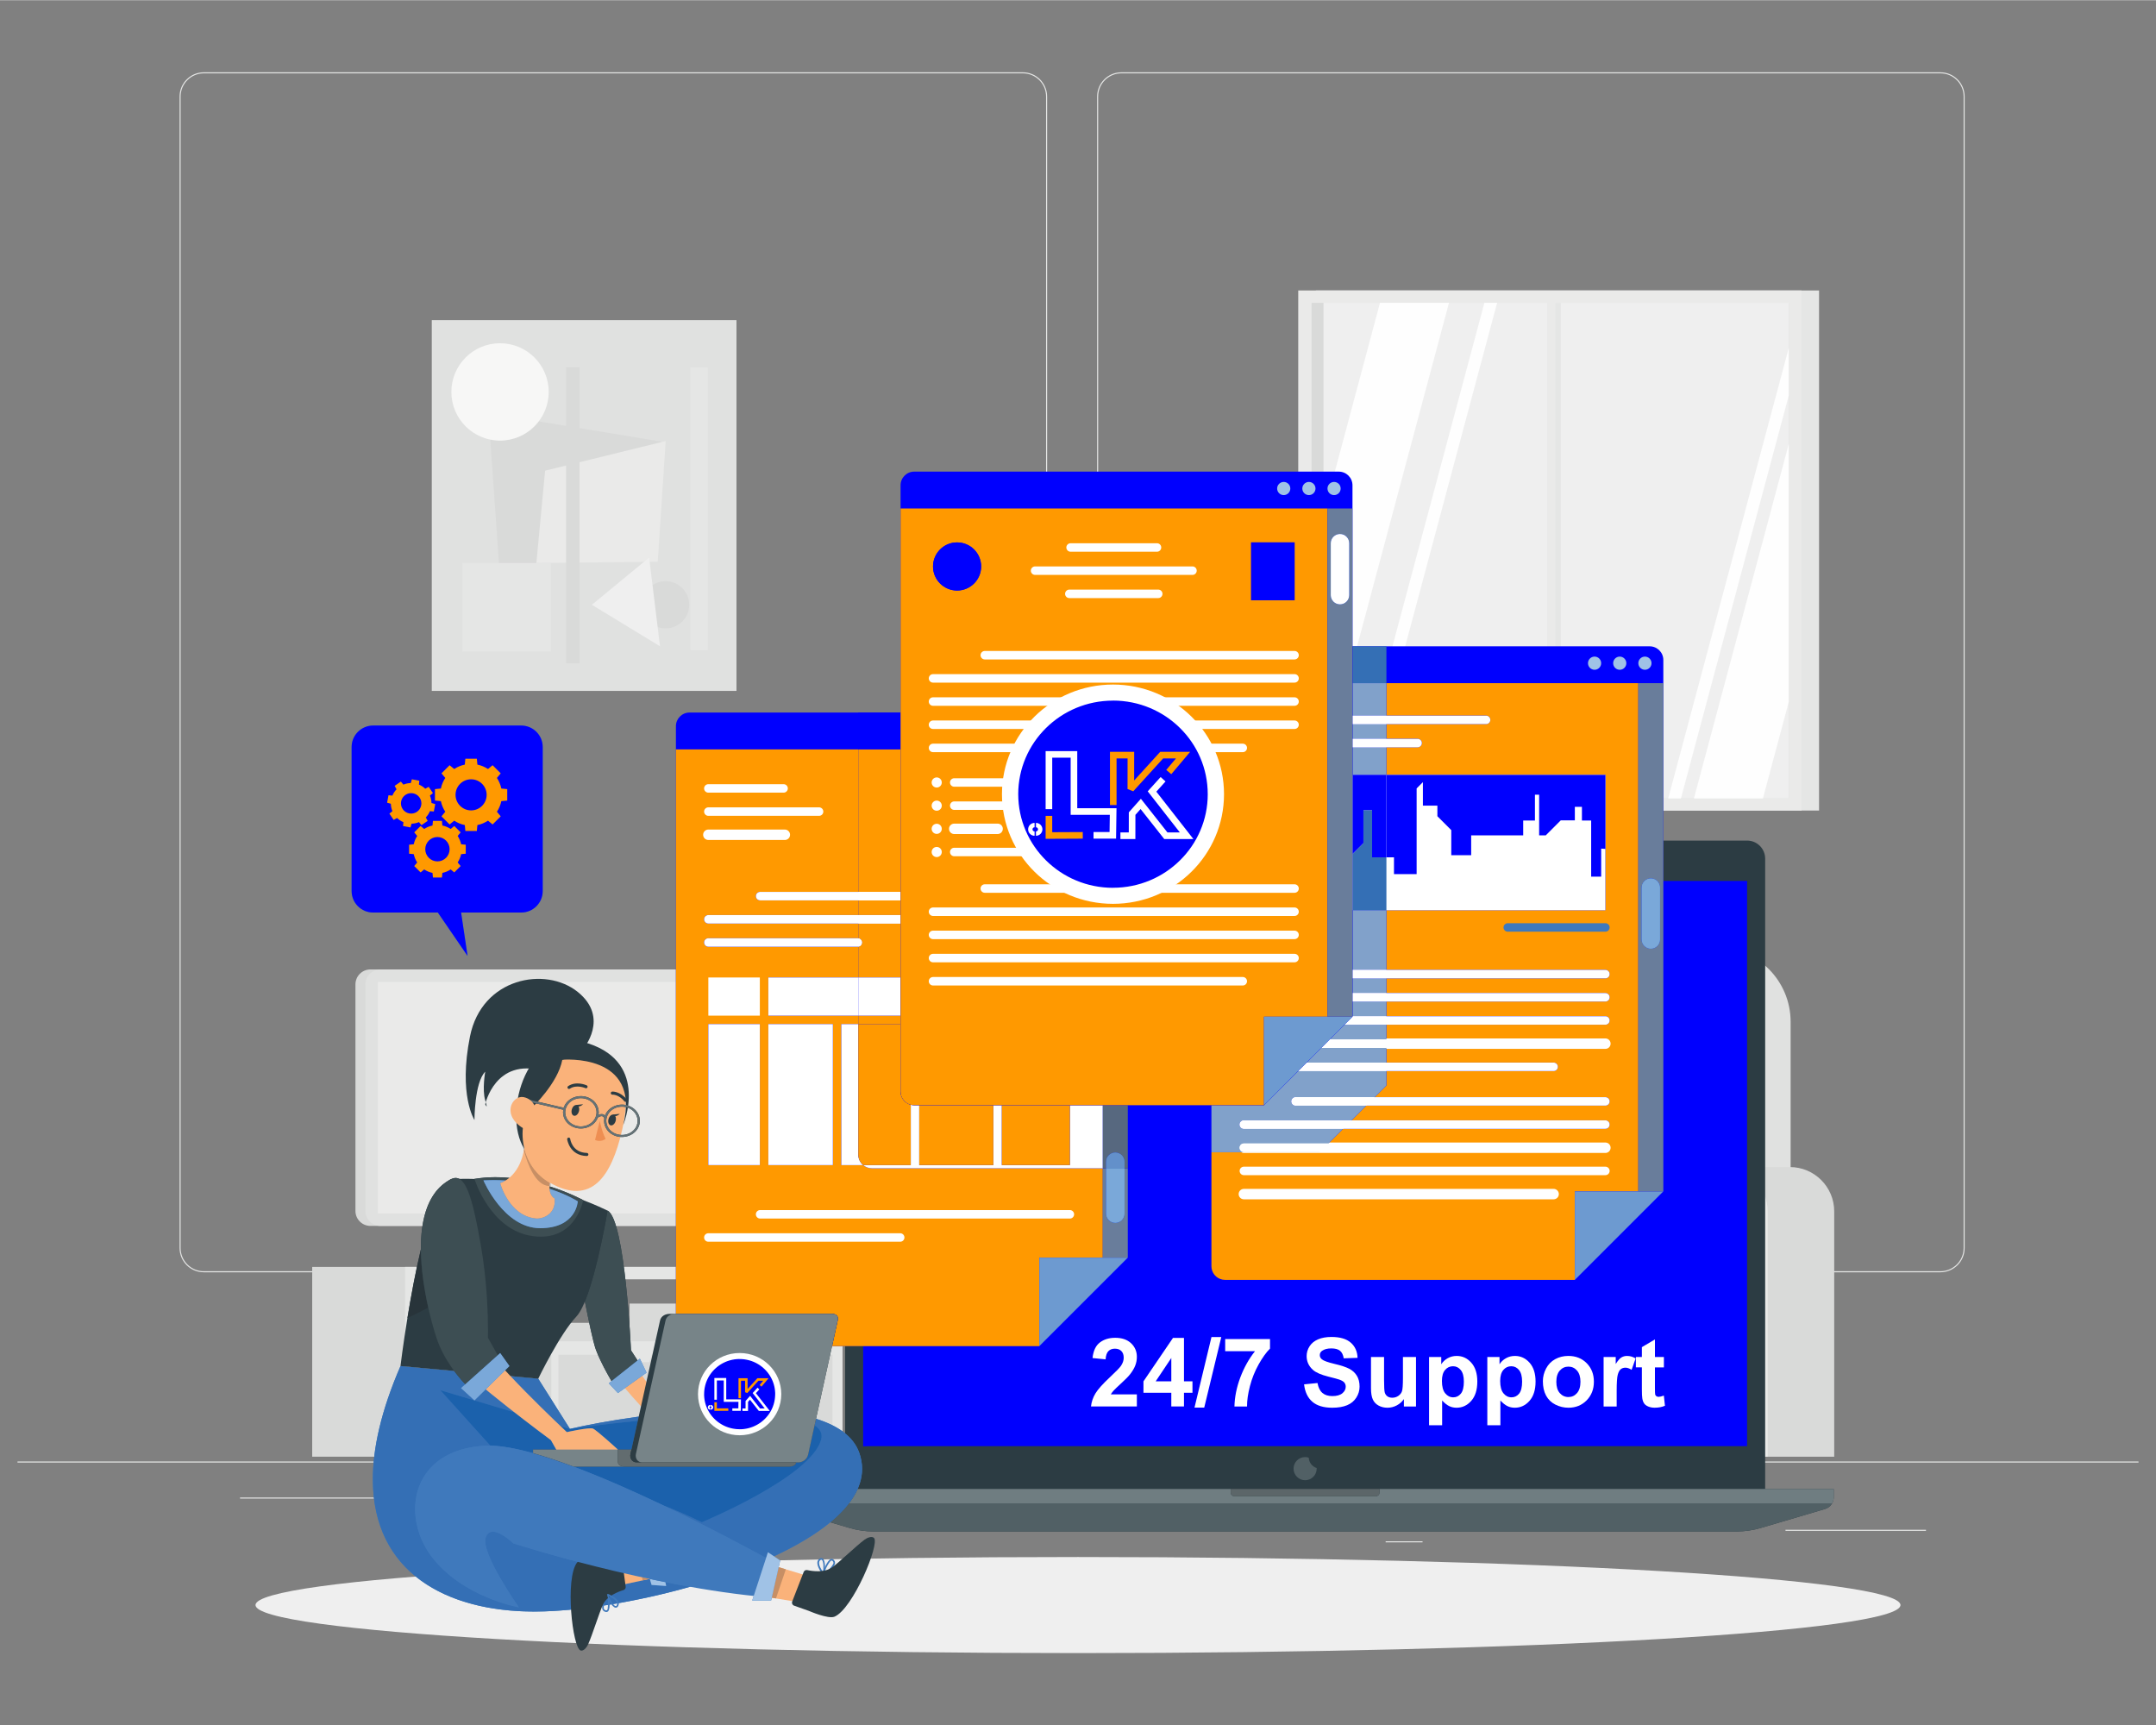<?xml version="1.0" encoding="UTF-8"?>
<!DOCTYPE svg PUBLIC "-//W3C//DTD SVG 1.1//EN" "http://www.w3.org/Graphics/SVG/1.1/DTD/svg11.dtd">
<!-- Creator: CorelDRAW 2020 (64-Bit) -->
<svg xmlns="http://www.w3.org/2000/svg" xml:space="preserve" width="3.333in" height="2.667in" version="1.1" style="shape-rendering:geometricPrecision; text-rendering:geometricPrecision; image-rendering:optimizeQuality; fill-rule:evenodd; clip-rule:evenodd"
viewBox="0 0 3333.33 2666.66"
 xmlns:xlink="http://www.w3.org/1999/xlink"
 xmlns:xodm="http://www.corel.com/coreldraw/odm/2003">
 <rect x="0" y="0" width="3333.33" height="2666.66" fill="#808080" stroke="none"/>
 <defs>
  <style type="text/css">
   <![CDATA[
    .str0 {stroke:white;stroke-width:3;stroke-miterlimit:10}
    .str1 {stroke:white;stroke-width:10.2;stroke-miterlimit:2.613}
    .str2 {stroke:#FF9900;stroke-width:10.2;stroke-miterlimit:2.613}
    .str3 {stroke:white;stroke-width:10.2;stroke-miterlimit:2.613}
    .str9 {stroke:white;stroke-width:2.55;stroke-miterlimit:2.613}
    .str10 {stroke:white;stroke-width:2.55;stroke-miterlimit:2.613}
    .str4 {stroke:white;stroke-width:6.8;stroke-miterlimit:2.613}
    .str5 {stroke:white;stroke-width:6.8;stroke-miterlimit:2.613}
    .str6 {stroke:white;stroke-width:3.83;stroke-miterlimit:2.613}
    .str7 {stroke:#FF9900;stroke-width:3.83;stroke-miterlimit:2.613}
    .str8 {stroke:white;stroke-width:3.83;stroke-miterlimit:2.613}
    .fil43 {fill:none}
    .fil42 {fill:none;fill-rule:nonzero}
    .fil41 {fill:#0000FE}
    .fil40 {fill:white}
    .fil5 {fill:#FEFEFE;fill-rule:nonzero}
    .fil30 {fill:#FAB27A;fill-rule:nonzero}
    .fil6 {fill:#F7F7F6;fill-rule:nonzero}
    .fil24 {fill:#F7F5F5;fill-rule:nonzero}
    .fil22 {fill:#F4F4F2;fill-rule:nonzero}
    .fil38 {fill:#EE8E52;fill-rule:nonzero}
    .fil4 {fill:#EFEFEF;fill-rule:nonzero}
    .fil23 {fill:#EDEDEB;fill-rule:nonzero}
    .fil3 {fill:#EAEAE9;fill-rule:nonzero}
    .fil0 {fill:#E5E6E5;fill-rule:nonzero}
    .fil2 {fill:#E0E1E0;fill-rule:nonzero}
    .fil1 {fill:#D9DAD9;fill-rule:nonzero}
    .fil32 {fill:#C78F65;fill-rule:nonzero}
    .fil37 {fill:#B8BBBB;fill-rule:nonzero}
    .fil12 {fill:#A8C7E9;fill-rule:nonzero}
    .fil14 {fill:#A0C2E6;fill-rule:nonzero}
    .fil25 {fill:#9FAAAC;fill-rule:nonzero}
    .fil20 {fill:#81A1CA;fill-rule:nonzero}
    .fil21 {fill:#7AA8D9;fill-rule:nonzero}
    .fil34 {fill:#778488;fill-rule:nonzero}
    .fil10 {fill:#6F7D81;fill-rule:nonzero}
    .fil26 {fill:#6E9DD3;fill-rule:nonzero}
    .fil16 {fill:#6D9AD0;fill-rule:nonzero}
    .fil39 {fill:#657276;fill-rule:nonzero}
    .fil35 {fill:#626C6F;fill-rule:nonzero}
    .fil11 {fill:#5C6669;fill-rule:nonzero}
    .fil27 {fill:#6D7F9B;fill-rule:nonzero}
    .fil29 {fill:#6390CA;fill-rule:nonzero}
    .fil17 {fill:#697D9B;fill-rule:nonzero}
    .fil9 {fill:#516065;fill-rule:nonzero}
    .fil28 {fill:#57687F;fill-rule:nonzero}
    .fil31 {fill:#3D4E53;fill-rule:nonzero}
    .fil18 {fill:#3F79BC;fill-rule:nonzero}
    .fil19 {fill:#346FB5;fill-rule:nonzero}
    .fil7 {fill:#2C3C43;fill-rule:nonzero}
    .fil36 {fill:#28343A;fill-rule:nonzero}
    .fil33 {fill:#1B61AC;fill-rule:nonzero}
    .fil8 {fill:#0000FE;fill-rule:nonzero}
    .fil13 {fill:#FF9900;fill-rule:nonzero}
    .fil15 {fill:white;fill-rule:nonzero}
    .fil44 {fill:white;fill-rule:nonzero}
   ]]>
  </style>
 </defs>
 <g id="Layer_x0020_1">
  <g id="_2057809381712">
   <g>
    <polygon class="fil0" points="27.05,2260.65 3306.28,2260.65 3306.28,2259 27.05,2259 "/>
    <polygon class="fil0" points="2760.48,2366.21 2977.71,2366.21 2977.71,2364.57 2760.48,2364.57 "/>
    <polygon class="fil0" points="2142.33,2384 2199.35,2384 2199.35,2382.36 2142.33,2382.36 "/>
    <polygon class="fil0" points="2628.05,2305.3 2753.92,2305.3 2753.92,2303.66 2628.05,2303.66 "/>
    <polygon class="fil0" points="371.1,2316.32 654.38,2316.32 654.38,2314.69 371.1,2314.69 "/>
    <polygon class="fil0" points="712.78,2316.32 754.31,2316.32 754.31,2314.69 712.78,2314.69 "/>
    <polygon class="fil0" points="889.3,2344.01 1503.67,2344.01 1503.67,2342.37 889.3,2342.37 "/>
    <path class="fil0" d="M315.07 113.1c-19.74,0 -35.8,16.06 -35.8,35.79l0 1780.18c0,19.74 16.06,35.8 35.8,35.8l1266.43 0c19.73,0 35.79,-16.06 35.79,-35.8l0 -1780.18c0,-19.73 -16.06,-35.79 -35.79,-35.79l-1266.43 0zm1266.43 1853.41l-1266.43 0c-20.65,0 -37.44,-16.79 -37.44,-37.44l0 -1780.18c0,-20.63 16.8,-37.43 37.44,-37.43l1266.43 0c20.63,0 37.43,16.8 37.43,37.43l0 1780.18c0,20.65 -16.8,37.44 -37.43,37.44z"/>
    <path class="fil0" d="M1733.64 113.1c-19.73,0 -35.79,16.06 -35.79,35.79l0 1780.18c0,19.74 16.06,35.8 35.79,35.8l1266.44 0c19.73,0 35.8,-16.06 35.8,-35.8l0 -1780.18c0,-19.73 -16.06,-35.79 -35.8,-35.79l-1266.44 0zm1266.44 1853.41l-1266.44 0c-20.64,0 -37.43,-16.79 -37.43,-37.44l0 -1780.18c0,-20.63 16.79,-37.43 37.43,-37.43l1266.44 0c20.64,0 37.43,16.8 37.43,37.43l0 1780.18c0,20.65 -16.8,37.44 -37.43,37.44z"/>
    <polygon class="fil1" points="807.09,1839.18 807.09,1932.31 767.75,1960.91 951.4,1960.91 892.74,1939.16 892.74,1845.68 "/>
    <path class="fil1" d="M1287.7 2073.12l-641.65 0 0 -95.88 641.65 0 0 95.88zm-805.01 -114.9l0 293.37 819.78 0 0 -293.37 -819.78 0z"/>
    <path class="fil0" d="M1287.7 2073.12l-641.65 0 0 -95.88 641.65 0 0 95.88zm-661.39 -114.9l0 293.37 676.17 0 0 -293.37 -676.17 0z"/>
    <polygon class="fil1" points="1155.46,2073.12 1287.71,2073.12 1287.71,1977.26 1155.46,1977.26 "/>
    <polygon class="fil1" points="646.04,2073.12 809.66,2073.12 809.66,2025.19 646.04,2025.19 "/>
    <polygon class="fil1" points="821.72,2073.12 944.9,2073.12 944.9,2044.65 821.72,2044.65 "/>
    <polygon class="fil1" points="973.37,2073.12 1090.72,2073.12 1090.72,2014.88 973.37,2014.88 "/>
    <polygon class="fil1" points="762.34,2094 758.83,2105.46 711.73,2105.46 708.22,2094 646.04,2094 646.04,2221.27 852.41,2221.27 852.41,2094 "/>
    <polygon class="fil1" points="1007.58,2094 1004.07,2105.46 956.97,2105.46 953.45,2094 863.39,2094 863.39,2221.27 1069.75,2221.27 1069.75,2094 "/>
    <polygon class="fil1" points="1197.04,2094 1193.52,2105.46 1146.43,2105.46 1142.91,2094 1080.73,2094 1080.73,2221.27 1287.09,2221.27 1287.09,2094 "/>
    <path class="fil1" d="M1182.57 1894.83l-609.87 0c-12.79,0 -23.16,-10.37 -23.16,-23.15l0 -350.18c0,-12.79 10.37,-23.16 23.16,-23.16l609.87 0c12.79,0 23.16,10.37 23.16,23.16l0 350.18c0,12.78 -10.37,23.15 -23.16,23.15z"/>
    <path class="fil2" d="M1198 1894.83l-609.88 0c-12.78,0 -23.15,-10.37 -23.15,-23.15l0 -350.18c0,-12.79 10.37,-23.16 23.15,-23.16l609.88 0c12.79,0 23.15,10.37 23.15,23.16l0 350.18c0,12.78 -10.36,23.15 -23.15,23.15z"/>
    <polygon class="fil3" points="584.25,1875.55 1201.87,1875.55 1201.87,1517.62 584.25,1517.62 "/>
    <path class="fil2" d="M2065.89 1463.98l587.22 0c63.7,0 115.33,51.63 115.33,115.33l0 458.54 -817.87 0 0 -458.54c0,-63.7 51.63,-115.33 115.32,-115.33z"/>
    <path class="fil1" d="M1776.95 1803.84l105.09 0c37.85,0 68.54,30.69 68.54,68.54l0 379.22 -242.15 0 0 -379.22c0,-37.85 30.68,-68.54 68.53,-68.54z"/>
    <path class="fil0" d="M1776.95 1803.84l2.22 0c37.85,0 68.54,30.69 68.54,68.54l0 379.22 -139.29 0 0 -379.22c0,-37.85 30.68,-68.54 68.53,-68.54z"/>
    <polygon class="fil2" points="1877.03,2251.59 2682.91,2251.59 2682.91,2077.39 1877.03,2077.39 "/>
    <path class="fil4" d="M1875.89 1918.08l777.19 0c38.49,0 69.68,31.2 69.68,69.67l0 43.41c0,38.48 -31.19,69.67 -69.68,69.67l-777.19 0c-38.48,0 -69.68,-31.19 -69.68,-69.67l0 -43.41c0,-38.48 31.19,-69.67 69.68,-69.67z"/>
    <path class="fil1" d="M2555.41 1918.08l96.39 0c38.49,0 69.68,31.2 69.68,69.67l0 43.41c0,38.48 -31.19,69.67 -69.68,69.67l-96.39 0c-38.48,0 -69.68,-31.19 -69.68,-69.67l0 -43.41c0,-38.48 31.2,-69.67 69.68,-69.67z"/>
    <path class="fil1" d="M2662.2 1803.84l105.09 0c37.85,0 68.54,30.69 68.54,68.54l0 379.22 -242.15 0 0 -379.22c0,-37.85 30.68,-68.54 68.53,-68.54z"/>
    <path class="fil3" d="M2662.2 1803.84l2.22 0c37.85,0 68.54,30.69 68.54,68.54l0 379.22 -139.29 0 0 -379.22c0,-37.85 30.68,-68.54 68.53,-68.54z"/>
    <polygon class="fil0" points="2034.35,1252.69 2812.41,1252.69 2812.41,448.73 2034.35,448.73 "/>
    <polygon class="fil3" points="2007.17,1252.69 2785.23,1252.69 2785.23,448.73 2007.17,448.73 "/>
    <polygon class="fil1" points="2027.8,1234 2765.61,1234 2765.61,467.79 2027.8,467.79 "/>
    <polygon class="fil4" points="2046.23,1233.98 2765.62,1233.98 2765.62,467.78 2046.23,467.78 "/>
    <polygon class="fil0" points="2398.48,1234 2413.09,1234 2413.09,467.79 2398.48,467.79 "/>
    <polygon class="fil5" points="2314.66,467.78 2109.61,1233.98 2089.93,1233.98 2294.98,467.78 "/>
    <polygon class="fil3" points="2392.22,1248.69 2404.74,1248.69 2404.74,455.97 2392.22,455.97 "/>
    <polygon class="fil5" points="2240.24,467.78 2046.23,1192.89 2046.23,794.32 2133.58,467.78 "/>
    <polygon class="fil5" points="2765.63,537.31 2765.63,610.85 2598.84,1233.98 2579.17,1233.98 "/>
    <polygon class="fil5" points="2765.63,685.81 2765.63,1084.38 2725.61,1233.98 2618.96,1233.98 "/>
    <polygon class="fil2" points="667.56,1067.76 1138.65,1067.76 1138.65,494.54 667.56,494.54 "/>
    <polygon class="fil1" points="775.35,925.78 1022.91,682.46 755.07,638.28 "/>
    <polygon class="fil3" points="1016.93,868.09 1029.19,681.52 842.8,727.3 829.26,870.06 "/>
    <path class="fil6" d="M697.85 605.56c0,-41.56 33.69,-75.25 75.24,-75.25 41.56,0 75.25,33.69 75.25,75.25 0,41.56 -33.69,75.25 -75.25,75.25 -41.56,0 -75.24,-33.69 -75.24,-75.25z"/>
    <path class="fil1" d="M992.59 934.63c0,-20.16 16.34,-36.49 36.49,-36.49 20.15,0 36.49,16.33 36.49,36.49 0,20.15 -16.34,36.49 -36.49,36.49 -20.15,0 -36.49,-16.34 -36.49,-36.49z"/>
    <polygon class="fil4" points="1020.41,998.76 915.03,934.63 1003.62,861.64 "/>
    <polygon class="fil1" points="875.24,1025.17 895.95,1025.17 895.95,567.45 875.24,567.45 "/>
    <polygon class="fil0" points="1067.62,1004.93 1094.41,1004.93 1094.41,567.46 1067.62,567.46 "/>
    <polygon class="fil0" points="714.85,1006.98 851.78,1006.98 851.78,870.06 714.85,870.06 "/>
    <path class="fil4" d="M2938.28 2480.94c0,41.02 -569.31,74.26 -1271.62,74.26 -702.3,0 -1271.61,-33.24 -1271.61,-74.26 0,-41.02 569.31,-74.27 1271.61,-74.27 702.3,0 1271.62,33.25 1271.62,74.27z"/>
    <path class="fil7" d="M2729.09 2315.36l-1422.55 0 0 -988.24c0,-15.47 12.53,-28 27.99,-28l1366.56 0c15.46,0 27.99,12.53 27.99,28l0 988.24z"/>
    <polygon class="fil8" points="1334.56,2235.28 2701.08,2235.28 2701.08,1361.88 1334.56,1361.88 "/>
    <path class="fil9" d="M2017.82 2287.95c-9.87,0 -17.88,-8.01 -17.88,-17.89 0,-9.88 8.01,-17.88 17.88,-17.88 1.96,0 3.81,0.39 5.58,0.97 0.41,7.48 5.38,13.67 12.2,15.93l0.1 0.98c0,9.88 -8.01,17.89 -17.88,17.89z"/>
    <path class="fil7" d="M2835.11 2301.5l0 12.85c0,3.48 -0.98,6.82 -2.69,9.64 -2.36,4 -6.17,7.08 -10.82,8.46l-99.1 29.25c-12.26,3.67 -25.06,5.51 -37.91,5.51l-1333.54 0c-12.78,0 -25.57,-1.84 -37.84,-5.51l-99.09 -29.25c-4.73,-1.38 -8.53,-4.46 -10.89,-8.46 -1.71,-2.82 -2.69,-6.16 -2.69,-9.64l0 -12.85 1634.57 0z"/>
    <path class="fil9" d="M2684.59 2367.21l-1333.54 0c-12.78,0 -25.57,-1.84 -37.84,-5.51l-29.55 -8.72c11.31,-9.34 20.96,-19.02 28.65,-28.99l1520.11 0c-2.36,4 -6.17,7.08 -10.82,8.46l-99.1 29.25c-12.26,3.67 -25.06,5.51 -37.91,5.51z"/>
    <path class="fil10" d="M2832.42 2323.99l-1520.11 0c5.67,-7.35 10.26,-14.84 13.65,-22.5l1509.15 0 0 12.85c0,3.48 -0.98,6.82 -2.69,9.64l0 0zm-929.6 -22.5l0 5.65c0,3.08 2.49,5.57 5.64,5.57l218.79 0c3.08,0 5.57,-2.49 5.57,-5.57l0 -5.65 -230 0z"/>
    <path class="fil11" d="M2127.25 2312.71l-218.79 0c-3.15,0 -5.64,-2.49 -5.64,-5.57l0 -5.65 230 0 0 5.65c0,3.08 -2.49,5.57 -5.57,5.57z"/>
    <path class="fil8" d="M1334.56 2235.28l0 -154.61 272.3 0 136.81 -136.81 0.02 -0.03 0 -235.61 129.27 0 0 248.91c0,1.19 0.1,2.36 0.29,3.51 1.66,10.01 10.33,17.63 20.76,17.63l278.98 0c-199.27,118.84 -470.66,218.52 -838.43,257.02z"/>
    <path class="fil8" d="M2571.63 1616.56l0 -254.69 129.45 0c0,0 -27.95,111.02 -129.45,254.69z"/>
    <path class="fil8" d="M2571.63 1019.94l0 821.52 -136.81 136.81 -540.81 0c-11.61,0 -21.06,-9.44 -21.06,-21.12l0 -937.2c0,-11.67 9.44,-21.12 21.06,-21.12l656.5 0c11.61,0 21.12,9.44 21.12,21.12z"/>
    <path class="fil12" d="M1873.25 1960.63c-0.19,-1.15 -0.29,-2.32 -0.29,-3.51l0 -248.91 0 248.92c0,1.19 0.1,2.35 0.29,3.5z"/>
    <path class="fil13" d="M2434.82 1978.24l-540.81 0c-10.43,0 -19.1,-7.61 -20.76,-17.6 -0.19,-1.14 -0.29,-2.3 -0.29,-3.5l0 -248.92 0 72.77 167.31 0 0.43 -0.43 441.36 0c3.62,0 6.56,-2.94 6.56,-6.56 0,-3.63 -2.94,-6.56 -6.56,-6.56l-428.24 0 22.71 -22.71 405.53 0c3.62,0 6.56,-2.93 6.56,-6.56 0,-3.63 -2.94,-6.56 -6.56,-6.56l-392.41 0 22.71 -22.71 369.7 0c3.62,0 6.56,-2.93 6.56,-6.56 0,-3.63 -2.94,-6.56 -6.56,-6.56l-356.58 0 18.02 -18.02 0 -22.3 258.52 0c3.62,0 6.56,-2.93 6.56,-6.56 0,-3.62 -2.94,-6.56 -6.56,-6.56l-258.52 0 0 -22.7 338.56 0c3.62,0 6.56,-2.94 6.56,-6.56 0,-3.63 -2.94,-6.56 -6.56,-6.56l-338.56 0 0 -22.71 338.56 0c3.62,0 6.56,-2.94 6.56,-6.56 0,-3.63 -2.94,-6.56 -6.56,-6.56l-338.56 0 0 -22.71 338.56 0c3.62,0 6.56,-2.94 6.56,-6.56 0,-3.63 -2.94,-6.56 -6.56,-6.56l-338.56 0 0 -22.71 338.56 0c3.62,0 6.56,-2.93 6.56,-6.56 0,-3.63 -2.94,-6.56 -6.56,-6.56l-338.56 0 0 -92.17 338.56 0 0 -209.18 -338.56 0 0 -42.73 48.26 0c3.62,0 6.56,-2.94 6.56,-6.56 0,-3.63 -2.94,-6.56 -6.56,-6.56l-48.26 0 0 -22.72 154.12 0c3.62,0 6.56,-2.94 6.56,-6.56 0,-3.62 -2.94,-6.56 -6.56,-6.56l-154.12 0 0 -50.2 428.13 0 -38.65 0 0 785.64 -98.16 0 0 136.8z"/>
    <path class="fil14" d="M2543.17 1035.11c-5.62,0 -10.18,-4.56 -10.18,-10.2 0,-5.63 4.56,-10.19 10.18,-10.19 5.64,0 10.19,4.56 10.19,10.19 0,5.63 -4.56,10.2 -10.19,10.2z"/>
    <path class="fil14" d="M2504.25 1035.11c-5.62,0 -10.19,-4.56 -10.19,-10.2 0,-5.63 4.57,-10.19 10.19,-10.19 5.63,0 10.19,4.56 10.19,10.19 0,5.63 -4.56,10.2 -10.19,10.2z"/>
    <path class="fil14" d="M2465.33 1035.11c-5.63,0 -10.19,-4.56 -10.19,-10.2 0,-5.63 4.56,-10.19 10.19,-10.19 5.63,0 10.19,4.56 10.19,10.19 0,5.63 -4.56,10.2 -10.19,10.2z"/>
    <path class="fil15" d="M2297.62 1119.11l-374.5 0c-3.62,0 -6.56,-2.94 -6.56,-6.56 0,-3.62 2.94,-6.56 6.56,-6.56l374.5 0c3.62,0 6.56,2.94 6.56,6.56 0,3.62 -2.94,6.56 -6.56,6.56z"/>
    <path class="fil15" d="M2191.76 1154.94l-268.64 0c-3.62,0 -6.56,-2.94 -6.56,-6.56 0,-3.63 2.94,-6.56 6.56,-6.56l268.64 0c3.62,0 6.56,2.93 6.56,6.56 0,3.62 -2.94,6.56 -6.56,6.56z"/>
    <path class="fil15" d="M2482.06 1708.89l-478.89 0c-3.62,0 -6.56,-2.93 -6.56,-6.56 0,-3.63 2.94,-6.56 6.56,-6.56l478.89 0c3.62,0 6.56,2.93 6.56,6.56 0,3.63 -2.94,6.56 -6.56,6.56z"/>
    <path class="fil15 str0" d="M2402.02 1852.2l-478.9 0c-3.62,0 -6.56,-2.93 -6.56,-6.56 0,-3.62 2.94,-6.56 6.56,-6.56l478.9 0c3.62,0 6.56,2.94 6.56,6.56 0,3.63 -2.94,6.56 -6.56,6.56z"/>
    <path class="fil15" d="M2482.06 1744.72l-558.94 0c-3.62,0 -6.56,-2.93 -6.56,-6.56 0,-3.63 2.94,-6.56 6.56,-6.56l558.94 0c3.62,0 6.56,2.93 6.56,6.56 0,3.63 -2.94,6.56 -6.56,6.56z"/>
    <path class="fil15 str0" d="M2482.06 1780.55l-558.94 0c-3.62,0 -6.56,-2.94 -6.56,-6.56 0,-3.63 2.94,-6.56 6.56,-6.56l558.94 0c3.62,0 6.56,2.93 6.56,6.56 0,3.62 -2.94,6.56 -6.56,6.56z"/>
    <path class="fil15" d="M2482.06 1816.38l-558.94 0c-3.62,0 -6.56,-2.94 -6.56,-6.56 0,-3.63 2.94,-6.56 6.56,-6.56l558.94 0c3.62,0 6.56,2.93 6.56,6.56 0,3.62 -2.94,6.56 -6.56,6.56z"/>
    <polygon class="fil16" points="2434.82,1978.24 2434.82,1841.43 2571.63,1841.43 "/>
    <path class="fil17" d="M2571.63 1841.43l-38.65 0 0 -785.64 38.65 0 0 785.66 0 -0.02zm-33.55 -389.37l0 0c0,7.86 6.37,14.23 14.23,14.23 7.85,0 14.22,-6.37 14.22,-14.23l0 -80.26c0,-7.85 -6.37,-14.22 -14.22,-14.22 -7.87,0 -14.23,6.37 -14.23,14.22l0 80.26z"/>
    <path class="fil18" d="M2552.31 1466.3c-7.87,0 -14.23,-6.37 -14.23,-14.23l0 -80.26c0,-7.85 6.37,-14.22 14.23,-14.22 7.85,0 14.22,6.37 14.22,14.22l0 80.26c0,7.86 -6.37,14.23 -14.22,14.23z"/>
    <path class="fil15" d="M2482.06 1512.14l-478.89 0c-3.62,0 -6.56,-2.93 -6.56,-6.56 0,-3.63 2.94,-6.56 6.56,-6.56l478.89 0c3.62,0 6.56,2.93 6.56,6.56 0,3.63 -2.94,6.56 -6.56,6.56z"/>
    <path class="fil15" d="M2402.02 1655.45l-478.9 0c-3.62,0 -6.56,-2.93 -6.56,-6.56 0,-3.62 2.94,-6.56 6.56,-6.56l478.9 0c3.62,0 6.56,2.94 6.56,6.56 0,3.63 -2.94,6.56 -6.56,6.56z"/>
    <path class="fil15" d="M2482.06 1547.96l-558.94 0c-3.62,0 -6.56,-2.94 -6.56,-6.56 0,-3.63 2.94,-6.56 6.56,-6.56l558.94 0c3.62,0 6.56,2.93 6.56,6.56 0,3.62 -2.94,6.56 -6.56,6.56z"/>
    <path class="fil15" d="M2482.06 1583.8l-558.94 0c-3.62,0 -6.56,-2.94 -6.56,-6.56 0,-3.63 2.94,-6.56 6.56,-6.56l558.94 0c3.62,0 6.56,2.93 6.56,6.56 0,3.62 -2.94,6.56 -6.56,6.56z"/>
    <path class="fil15 str0" d="M2482.06 1619.63l-558.94 0c-3.62,0 -6.56,-2.94 -6.56,-6.56 0,-3.63 2.94,-6.56 6.56,-6.56l558.94 0c3.62,0 6.56,2.93 6.56,6.56 0,3.62 -2.94,6.56 -6.56,6.56z"/>
    <polygon class="fil15" points="1921.42,1406.85 2482.06,1406.85 2482.06,1197.67 1921.42,1197.67 "/>
    <polygon class="fil8" points="2475.52,1354.88 2460.05,1354.88 2460.05,1268.14 2445.78,1268.14 2445.78,1247 2434.82,1247 2434.82,1267.91 2413.02,1267.91 2389.88,1291.05 2379.62,1291.05 2379.62,1228.19 2373.13,1228.19 2373.13,1268.14 2354.97,1268.14 2354.97,1291.05 2274.54,1291.05 2274.54,1321.72 2243.77,1321.72 2243.77,1282.95 2222.3,1261.48 2222.3,1245.15 2199.91,1245.15 2199.91,1208.81 2190.22,1218.5 2190.22,1351 2155.19,1351 2155.19,1325.02 2143.5,1325.02 2143.5,1197.67 2482.06,1197.67 2482.06,1311.99 2475.52,1311.6 "/>
    <path class="fil18" d="M2482.06 1440l-150.97 0c-3.62,0 -6.56,-2.93 -6.56,-6.56 0,-3.63 2.94,-6.56 6.56,-6.56l150.97 0c3.62,0 6.56,2.93 6.56,6.56 0,3.63 -2.94,6.56 -6.56,6.56z"/>
    <polygon class="fil19" points="2091.04,1055.79 2143.5,1055.79 2143.5,998.82 2091.04,998.82 "/>
    <path class="fil20" d="M2040.26 1780.98l-167.31 0 0 -72.77 81.27 0 52.77 -52.77 136.5 0 0 22.3 -18.02 18.02 -122.31 0c-3.62,0 -6.56,2.93 -6.56,6.56 0,3.63 2.94,6.56 6.56,6.56l109.19 0 -22.71 22.71 -166.52 0c-3.62,0 -6.56,2.93 -6.56,6.56 0,3.63 2.94,6.56 6.56,6.56l153.41 0 -22.71 22.71 -130.7 0c-3.62,0 -6.56,2.93 -6.56,6.56 0,3.62 2.94,6.56 6.56,6.56l117.58 0 -0.43 0.43zm103.23 -138.65l-123.38 0 22.71 -22.7 100.67 0 0 22.7zm0 -35.82l-87.55 0 22.71 -22.71 64.84 0 0 22.71zm0 -35.83l-52.46 0 0 -22.71 52.46 0 0 22.71zm0 -35.83l-52.46 0 0 -22.71 52.46 0 0 22.71zm0 -35.83l-52.46 0 0 -92.17 52.46 0 0 92.17zm0 -301.35l-52.46 0 0 -42.73 52.46 0 0 42.73zm0 -55.85l-52.46 0 0 -22.72 52.46 0 0 22.72zm0 -35.83l-52.46 0 0 -50.2 52.46 0 0 50.2z"/>
    <polygon class="fil15" points="2091.04,1119.11 2143.5,1119.11 2143.5,1105.99 2091.04,1105.99 "/>
    <polygon class="fil15" points="2091.04,1154.94 2143.5,1154.94 2143.5,1141.83 2091.04,1141.83 "/>
    <path class="fil15" d="M2112.35 1708.89l-109.19 0c-3.62,0 -6.56,-2.93 -6.56,-6.56 0,-3.63 2.94,-6.56 6.56,-6.56l122.31 0 -13.12 13.12z"/>
    <path class="fil15" d="M2076.52 1744.72l-153.41 0c-3.62,0 -6.56,-2.93 -6.56,-6.56 0,-3.63 2.94,-6.56 6.56,-6.56l166.52 0 -13.12 13.12z"/>
    <path class="fil15" d="M2040.7 1780.55l-117.58 0c-3.62,0 -6.56,-2.94 -6.56,-6.56 0,-3.63 2.94,-6.56 6.56,-6.56l130.7 0 -13.12 13.12z"/>
    <polygon class="fil15" points="2091.04,1512.14 2143.5,1512.14 2143.5,1499.02 2091.04,1499.02 "/>
    <polygon class="fil15" points="2143.5,1655.45 2007,1655.45 2020.12,1642.33 2143.5,1642.33 "/>
    <polygon class="fil15" points="2091.04,1547.96 2143.5,1547.96 2143.5,1534.85 2091.04,1534.85 "/>
    <polygon class="fil15" points="2143.5,1583.8 2078.66,1583.8 2091.04,1571.41 2091.04,1570.68 2143.5,1570.68 "/>
    <polygon class="fil15" points="2143.5,1619.63 2042.83,1619.63 2055.94,1606.51 2143.5,1606.51 "/>
    <polygon class="fil19" points="2143.5,1406.85 2091.04,1406.85 2091.04,1319.93 2107.95,1303.02 2107.95,1252.02 2121.34,1252.02 2121.34,1325.02 2143.5,1325.02 "/>
    <polygon class="fil8" points="2143.5,1325.02 2121.34,1325.02 2121.34,1252.02 2107.95,1252.02 2107.95,1303.02 2091.04,1319.93 2091.04,1197.67 2143.5,1197.67 "/>
    <path class="fil21" d="M2552.31 1466.3c-7.87,0 -14.23,-6.37 -14.23,-14.23l0 -80.26c0,-7.85 6.37,-14.22 14.23,-14.22 7.85,0 14.22,6.37 14.22,14.22l0 80.26c0,7.86 -6.37,14.23 -14.22,14.23z"/>
    <path class="fil8" d="M1743.69 1122.31l0 821.52 -136.81 136.81 -540.81 0c-11.61,0 -21.05,-9.44 -21.05,-21.11l0 -937.21c0,-11.67 9.44,-21.12 21.05,-21.12l656.5 0c11.61,0 21.12,9.44 21.12,21.12z"/>
    <path class="fil5" d="M1306.55 2080.67l-4.08 0 0 -0.03 4.08 0 0 0.03zm-261.53 -65.78l-0.02 0 0 -37.64 0.02 0 0 37.64zm0 -56.66l-0.02 0 0 -63.4 0.02 0 0 63.4zm0 -459.89l-0.02 0 0 -340.11 0.02 340.11z"/>
    <path class="fil22" d="M1302.47 2080.67l-16.08 0 0.01 -0.03 16.07 0 0 0.03zm-257.45 -103.43l-0.02 0 0 -19.02 0.02 0 0 19.02z"/>
    <polygon class="fil23" points="1045,2030.8 1045.02,2030.8 1045.02,2014.88 1045,2014.88 "/>
    <path class="fil4" d="M1045.02 1894.83l-0.02 0 0 -19.28 0.02 0 0 19.28zm0 -377.21l-0.02 0 0 -19.28 0.02 0 0 19.28z"/>
    <polygon class="fil24" points="1045,1875.55 1045.02,1875.55 1045.02,1517.62 1045,1517.62 "/>
    <polygon class="fil25" points="1306.55,2080.67 1334.56,2080.67 1334.56,2080.64 1306.55,2080.64 "/>
    <polygon class="fil12" points="1334.56,2080.67 1606.86,2080.67 1606.86,2080.64 1334.56,2080.64 "/>
    <path class="fil13" d="M1606.86 2080.64l-320.46 0 8.82 -40.01c0.2,-0.93 0.3,-1.78 0.3,-2.58 -0.01,-4.98 -3.95,-7.25 -9.76,-7.25l-240.74 0 0 -872.57 281.95 0 0 220.23 -151.76 0c-3.62,0 -6.56,2.93 -6.56,6.56 0,3.63 2.94,6.56 6.56,6.56l151.76 0 0 22.71 -231.81 0c-3.62,0 -6.56,2.93 -6.56,6.56 0,3.62 2.94,6.56 6.56,6.56l231.81 0 0 22.76c-0.26,-0.04 -0.52,-0.05 -0.79,-0.05l-231.02 0c-3.62,0 -6.56,2.93 -6.56,6.56 0,3.63 2.94,6.56 6.56,6.56l231.02 0c0.26,0 0.53,-0.02 0.79,-0.05l0 47.59 -139.07 0 0 59 139.07 0 0 13.11 -26.17 0 0 217.93 33.76 0c3.65,3.05 8.35,4.89 13.47,4.89l357 0 0 138.15 -98.16 0 0 136.78zm-418.96 -497.76l0 217.93 99.78 0 0 -217.93 -99.78 0zm-92.74 0l0 217.93 79.61 0 0 -217.93 -79.61 0z"/>
    <path class="fil15" d="M1211.48 1225.06l-116.33 0c-3.62,0 -6.56,-2.94 -6.56,-6.56 0,-3.62 2.94,-6.56 6.56,-6.56l116.33 0c3.62,0 6.56,2.94 6.56,6.56 0,3.62 -2.94,6.56 -6.56,6.56z"/>
    <path class="fil15" d="M1266.35 1260.89l-171.19 0c-3.62,0 -6.56,-2.94 -6.56,-6.56 0,-3.62 2.94,-6.56 6.56,-6.56l171.19 0c3.63,0 6.56,2.94 6.56,6.56 0,3.62 -2.93,6.56 -6.56,6.56z"/>
    <path class="fil15 str0" d="M1213.42 1296.72l-118.26 0c-3.62,0 -6.56,-2.93 -6.56,-6.56 0,-3.63 2.94,-6.56 6.56,-6.56l118.26 0c3.62,0 6.56,2.93 6.56,6.56 0,3.63 -2.94,6.56 -6.56,6.56z"/>
    <path class="fil15" d="M1654.09 1883.46l-478.89 0c-3.62,0 -6.56,-2.93 -6.56,-6.56 0,-3.63 2.94,-6.56 6.56,-6.56l478.89 0c3.63,0 6.56,2.93 6.56,6.56 0,3.63 -2.93,6.56 -6.56,6.56z"/>
    <path class="fil15" d="M1391.76 1919.29l-296.6 0c-3.62,0 -6.56,-2.93 -6.56,-6.56 0,-3.63 2.94,-6.56 6.56,-6.56l296.6 0c3.63,0 6.56,2.93 6.56,6.56 0,3.63 -2.93,6.56 -6.56,6.56z"/>
    <polygon class="fil26" points="1606.86,2080.67 1606.86,2080.64 1606.88,2080.64 1743.67,1943.86 1743.67,1943.86 "/>
    <polygon class="fil16" points="1606.88,2080.64 1606.86,2080.64 1606.86,1943.86 1743.67,1943.86 "/>
    <polygon class="fil27" points="1743.67,1943.86 1743.67,1943.86 1743.67,1943.85 "/>
    <path class="fil17" d="M1743.67 1943.86l-38.65 0 0 -138.15 5.09 0 0 70.14c0,7.87 6.37,14.23 14.23,14.23 7.86,0 14.23,-6.37 14.23,-14.23l0 -70.14 5.09 0 0 138.15 -0 0z"/>
    <path class="fil18" d="M1724.34 1890.08c-7.86,0 -14.23,-6.37 -14.23,-14.23l0 -80.24c0,-7.87 6.37,-14.23 14.23,-14.23 7.86,0 14.23,6.37 14.23,14.23l0 80.24c0,7.87 -6.37,14.23 -14.23,14.23z"/>
    <path class="fil18" d="M1654.09 1225.06l-90.09 0c-3.62,0 -6.56,-2.94 -6.56,-6.56 0,-3.62 2.94,-6.56 6.56,-6.56l90.09 0c3.63,0 6.56,2.94 6.56,6.56 0,3.62 -2.93,6.56 -6.56,6.56z"/>
    <path class="fil18" d="M1654.09 1260.89l-46.58 0c-3.62,0 -6.56,-2.94 -6.56,-6.56 0,-3.62 2.94,-6.56 6.56,-6.56l46.58 0c3.63,0 6.56,2.94 6.56,6.56 0,3.62 -2.93,6.56 -6.56,6.56z"/>
    <path class="fil15" d="M1654.09 1391.57l-478.89 0c-3.62,0 -6.56,-2.93 -6.56,-6.56 0,-3.63 2.94,-6.56 6.56,-6.56l478.89 0c3.63,0 6.56,2.93 6.56,6.56 0,3.63 -2.93,6.56 -6.56,6.56z"/>
    <path class="fil15" d="M1654.09 1427.4l-558.94 0c-3.62,0 -6.56,-2.93 -6.56,-6.56 0,-3.63 2.94,-6.56 6.56,-6.56l558.94 0c3.63,0 6.56,2.93 6.56,6.56 0,3.62 -2.93,6.56 -6.56,6.56z"/>
    <path class="fil15" d="M1326.18 1463.23l-231.02 0c-3.62,0 -6.56,-2.93 -6.56,-6.56 0,-3.63 2.94,-6.56 6.56,-6.56l231.02 0c3.62,0 6.56,2.93 6.56,6.56 0,3.63 -2.94,6.56 -6.56,6.56z"/>
    <polygon class="fil15" points="1187.89,1569.77 1326.96,1569.77 1326.96,1510.78 1187.89,1510.78 "/>
    <polygon class="fil15" points="1187.89,1800.81 1287.67,1800.81 1287.67,1582.89 1187.89,1582.89 "/>
    <polygon class="fil15" points="1095.15,1800.81 1174.77,1800.81 1174.77,1582.89 1095.15,1582.89 "/>
    <polygon class="fil15" points="1095.15,1569.77 1174.77,1569.77 1174.77,1510.78 1095.15,1510.78 "/>
    <path class="fil15" d="M1334.55 1800.81l-33.76 0 0 -217.93 26.17 0 0 201.71c0,6.52 2.95,12.35 7.58,16.22z"/>
    <path class="fil21" d="M1724.34 1890.08c-7.86,0 -14.23,-6.37 -14.23,-14.23l0 -70.14 28.46 0 0 70.14c0,7.87 -6.37,14.23 -14.23,14.23z"/>
    <polygon class="fil19" points="1743.67,1805.71 1743.69,1805.71 1743.69,1708.21 1743.67,1708.21 "/>
    <path class="fil15" d="M1705.02 1805.71l-357 0c-5.12,0 -9.82,-1.84 -13.47,-4.89l73.55 0 0 -93.28c1.7,0.44 3.48,0.68 5.32,0.68l7.79 0 0 92.6 114.6 0 0 -92.6 13.12 0 0 92.6 105.17 0 0 -92.6 50.93 0 0 97.49z"/>
    <path class="fil28" d="M1743.67 1805.71l-5.09 0 0 -10.1c0,-7.87 -6.37,-14.23 -14.23,-14.23 -7.86,0 -14.23,6.37 -14.23,14.23l0 10.1 -5.09 0 0 -97.49 38.65 0 0 97.49z"/>
    <polygon class="fil8" points="1326.96,1158.22 1392.36,1158.22 1392.36,1101.2 1326.96,1101.2 "/>
    <path class="fil13" d="M1392.36 1582.88l-65.39 0 0 -13.11 65.39 0 0 13.11zm0 -72.11l-65.39 0 0 -47.59c3.25,-0.39 5.77,-3.15 5.77,-6.51 0,-3.36 -2.52,-6.13 -5.77,-6.51l0 -22.76 65.39 0 0 83.37zm0 -96.48l-65.39 0 0 -22.71 65.39 0 0 22.71zm0 -35.83l-65.39 0 0 -220.23 65.39 0 0 220.23z"/>
    <polygon class="fil15" points="1326.96,1391.57 1392.36,1391.57 1392.36,1378.46 1326.96,1378.46 "/>
    <polygon class="fil15" points="1326.96,1427.4 1392.36,1427.4 1392.36,1414.29 1326.96,1414.29 "/>
    <path class="fil15" d="M1326.96 1463.19l0 -13.02c3.25,0.39 5.77,3.15 5.77,6.51 0,3.36 -2.52,6.12 -5.77,6.51z"/>
    <polygon class="fil15" points="1326.96,1569.77 1392.36,1569.77 1392.36,1510.78 1326.96,1510.78 "/>
    <polygon class="fil13" points="1421.21,1800.81 1535.81,1800.81 1535.81,1708.22 1421.21,1708.22 "/>
    <polygon class="fil13" points="1548.93,1800.81 1654.09,1800.81 1654.09,1708.22 1548.93,1708.22 "/>
    <path class="fil13" d="M1408.09 1800.81l-73.55 0c-4.63,-3.87 -7.58,-9.7 -7.58,-16.22l0 -201.71 65.39 0 0 104.22c0,9.82 6.7,18.07 15.74,20.43l0 93.28z"/>
    <path class="fil29" d="M1738.57 1805.71l-28.46 0 0 -10.1c0,-7.87 6.37,-14.23 14.23,-14.23 7.86,0 14.23,6.37 14.23,14.23l0 10.1z"/>
    <path class="fil8" d="M2091.04 749.9l0 821.52 -136.81 136.8 -540.81 0c-11.61,0 -21.06,-9.44 -21.06,-21.11l0 -937.21c0,-11.67 9.45,-21.12 21.06,-21.12l656.5 0c11.6,0 21.12,9.45 21.12,21.12z"/>
    <path class="fil13" d="M1954.23 1708.22l-540.81 0c-1.84,0 -3.63,-0.24 -5.32,-0.68 -9.04,-2.36 -15.74,-10.61 -15.74,-20.43l0 -901.34 698.68 0 -38.65 0 0 785.65 -98.16 0 0 136.8zm-19.87 -780.68l67.1 0 0 -89.33 -67.1 0 0 89.33zm-454.65 -89.33c-20.54,0 -37.19,16.64 -37.19,37.19 0,20.54 16.65,37.19 37.19,37.19 20.54,0 37.2,-16.65 37.2,-37.19 0,-20.54 -16.65,-37.19 -37.2,-37.19z"/>
    <path class="fil14" d="M2062.58 765.08c-5.63,0 -10.2,-4.56 -10.2,-10.19 0,-5.62 4.56,-10.19 10.2,-10.19 5.63,0 10.19,4.56 10.19,10.19 0,5.63 -4.56,10.19 -10.19,10.19z"/>
    <path class="fil14" d="M2023.67 765.08c-5.63,0 -10.2,-4.56 -10.2,-10.19 0,-5.62 4.57,-10.19 10.2,-10.19 5.63,0 10.19,4.56 10.19,10.19 0,5.63 -4.56,10.19 -10.19,10.19z"/>
    <path class="fil14" d="M1984.74 765.08c-5.63,0 -10.19,-4.56 -10.19,-10.19 0,-5.62 4.56,-10.19 10.19,-10.19 5.63,0 10.19,4.56 10.19,10.19 0,5.63 -4.57,10.19 -10.19,10.19z"/>
    <path class="fil15" d="M1788.79 852.61l-133.59 0c-3.62,0 -6.56,-2.93 -6.56,-6.56 0,-3.62 2.94,-6.56 6.56,-6.56l133.59 0c3.62,0 6.56,2.94 6.56,6.56 0,3.62 -2.94,6.56 -6.56,6.56z"/>
    <path class="fil15" d="M1843.66 888.44l-243.33 0c-3.62,0 -6.56,-2.94 -6.56,-6.56 0,-3.62 2.94,-6.56 6.56,-6.56l243.33 0c3.63,0 6.56,2.94 6.56,6.56 0,3.62 -2.93,6.56 -6.56,6.56z"/>
    <path class="fil15" d="M1790.73 924.28l-137.47 0c-3.63,0 -6.56,-2.94 -6.56,-6.56 0,-3.63 2.93,-6.56 6.56,-6.56l137.47 0c3.62,0 6.56,2.93 6.56,6.56 0,3.62 -2.94,6.56 -6.56,6.56z"/>
    <path class="fil15" d="M2001.46 1019.13l-478.89 0c-3.62,0 -6.56,-2.94 -6.56,-6.56 0,-3.63 2.94,-6.56 6.56,-6.56l478.89 0c3.63,0 6.56,2.93 6.56,6.56 0,3.62 -2.93,6.56 -6.56,6.56z"/>
    <path class="fil15" d="M1921.42 1162.45l-478.89 0c-3.62,0 -6.56,-2.94 -6.56,-6.56 0,-3.62 2.94,-6.56 6.56,-6.56l478.89 0c3.63,0 6.56,2.94 6.56,6.56 0,3.62 -2.93,6.56 -6.56,6.56z"/>
    <path class="fil15" d="M2001.46 1054.95l-558.94 0c-3.62,0 -6.56,-2.93 -6.56,-6.56 0,-3.62 2.94,-6.56 6.56,-6.56l558.94 0c3.63,0 6.56,2.94 6.56,6.56 0,3.62 -2.93,6.56 -6.56,6.56z"/>
    <path class="fil15" d="M2001.46 1090.79l-558.94 0c-3.62,0 -6.56,-2.94 -6.56,-6.56 0,-3.62 2.94,-6.56 6.56,-6.56l558.94 0c3.63,0 6.56,2.94 6.56,6.56 0,3.62 -2.93,6.56 -6.56,6.56z"/>
    <path class="fil15" d="M2001.46 1126.62l-558.94 0c-3.62,0 -6.56,-2.94 -6.56,-6.56 0,-3.63 2.94,-6.56 6.56,-6.56l558.94 0c3.63,0 6.56,2.93 6.56,6.56 0,3.62 -2.93,6.56 -6.56,6.56z"/>
    <path class="fil15" d="M2001.46 1379.84l-478.89 0c-3.62,0 -6.56,-2.93 -6.56,-6.56 0,-3.63 2.94,-6.56 6.56,-6.56l478.89 0c3.63,0 6.56,2.93 6.56,6.56 0,3.63 -2.93,6.56 -6.56,6.56z"/>
    <path class="fil15" d="M1921.42 1523.16l-478.89 0c-3.62,0 -6.56,-2.94 -6.56,-6.56 0,-3.63 2.94,-6.56 6.56,-6.56l478.89 0c3.63,0 6.56,2.93 6.56,6.56 0,3.62 -2.93,6.56 -6.56,6.56z"/>
    <path class="fil15" d="M2001.46 1415.68l-558.94 0c-3.62,0 -6.56,-2.93 -6.56,-6.56 0,-3.63 2.94,-6.56 6.56,-6.56l558.94 0c3.63,0 6.56,2.93 6.56,6.56 0,3.63 -2.93,6.56 -6.56,6.56z"/>
    <path class="fil15" d="M2001.46 1451.5l-558.94 0c-3.62,0 -6.56,-2.93 -6.56,-6.56 0,-3.63 2.94,-6.56 6.56,-6.56l558.94 0c3.63,0 6.56,2.93 6.56,6.56 0,3.63 -2.93,6.56 -6.56,6.56z"/>
    <path class="fil15" d="M2001.46 1487.33l-558.94 0c-3.62,0 -6.56,-2.94 -6.56,-6.56 0,-3.63 2.94,-6.56 6.56,-6.56l558.94 0c3.63,0 6.56,2.93 6.56,6.56 0,3.62 -2.93,6.56 -6.56,6.56z"/>
    <polygon class="fil8" points="1934.36,927.54 2001.46,927.54 2001.46,838.2 1934.36,838.2 "/>
    <path class="fil8" d="M1516.91 875.39c0,20.54 -16.65,37.19 -37.2,37.19 -20.54,0 -37.19,-16.65 -37.19,-37.19 0,-20.54 16.65,-37.19 37.19,-37.19 20.54,0 37.2,16.64 37.2,37.19z"/>
    <path class="fil15" d="M1440.39 1209.33c0,4.33 3.51,7.83 7.84,7.83 4.33,0 7.83,-3.5 7.83,-7.83 0,-4.33 -3.51,-7.84 -7.83,-7.84 -4.33,0 -7.84,3.51 -7.84,7.84z"/>
    <path class="fil15" d="M1440.39 1245.15c0,4.33 3.51,7.84 7.84,7.84 4.33,0 7.83,-3.51 7.83,-7.84 0,-4.32 -3.51,-7.83 -7.83,-7.83 -4.33,0 -7.84,3.51 -7.84,7.83z"/>
    <path class="fil15" d="M1440.39 1280.98c0,4.33 3.51,7.84 7.84,7.84 4.33,0 7.83,-3.51 7.83,-7.84 0,-4.33 -3.51,-7.84 -7.83,-7.84 -4.33,0 -7.84,3.51 -7.84,7.84z"/>
    <path class="fil15" d="M1440.39 1316.81c0,4.33 3.51,7.84 7.84,7.84 4.33,0 7.83,-3.51 7.83,-7.84 0,-4.33 -3.51,-7.85 -7.83,-7.85 -4.33,0 -7.84,3.52 -7.84,7.85z"/>
    <path class="fil15" d="M1560.7 1215.89l-85.39 0c-3.62,0 -6.56,-2.94 -6.56,-6.56 0,-3.63 2.94,-6.56 6.56,-6.56l85.39 0c3.63,0 6.56,2.93 6.56,6.56 0,3.62 -2.93,6.56 -6.56,6.56z"/>
    <path class="fil15" d="M1640.75 1251.71l-165.43 0c-3.62,0 -6.56,-2.93 -6.56,-6.56 0,-3.62 2.94,-6.56 6.56,-6.56l165.43 0c3.63,0 6.56,2.94 6.56,6.56 0,3.63 -2.93,6.56 -6.56,6.56z"/>
    <path class="fil15 str0" d="M1542.37 1287.54l-67.06 0c-3.62,0 -6.56,-2.93 -6.56,-6.56 0,-3.63 2.94,-6.56 6.56,-6.56l67.06 0c3.63,0 6.56,2.93 6.56,6.56 0,3.63 -2.93,6.56 -6.56,6.56z"/>
    <path class="fil15" d="M1614.52 1323.37l-139.2 0c-3.62,0 -6.56,-2.94 -6.56,-6.56 0,-3.63 2.94,-6.56 6.56,-6.56l139.2 0c3.63,0 6.56,2.93 6.56,6.56 0,3.62 -2.93,6.56 -6.56,6.56z"/>
    <polygon class="fil16" points="1954.23,1708.22 1954.23,1571.41 2091.04,1571.41 2078.66,1583.8 2055.94,1606.51 2042.83,1619.63 2020.12,1642.33 2007,1655.45 "/>
    <polygon class="fil8" points="2001.46,927.54 1934.36,927.54 2001.46,838.2 "/>
    <polygon class="fil8" points="1457.99,897.12 1501.45,897.12 1501.45,853.66 1457.99,853.66 "/>
    <path class="fil17" d="M2091.04 1571.41l-38.65 0 0 -785.65 38.65 0 0 785.65zm-33.56 -651.71l0 0c0,7.86 6.37,14.22 14.23,14.22 7.85,0 14.23,-6.37 14.23,-14.22l0 -80.25c0,-7.86 -6.38,-14.23 -14.23,-14.23 -7.86,0 -14.23,6.37 -14.23,14.23l0 80.25z"/>
    <path class="fil18" d="M2071.71 933.93c-7.86,0 -14.23,-6.37 -14.23,-14.22l0 -80.25c0,-7.86 6.37,-14.23 14.23,-14.23 7.85,0 14.23,6.37 14.23,14.23l0 80.25c0,7.86 -6.38,14.22 -14.23,14.22z"/>
    <path class="fil15" d="M2071.71 933.93c-7.86,0 -14.23,-6.37 -14.23,-14.22l0 -80.25c0,-7.86 6.37,-14.23 14.23,-14.23 7.85,0 14.23,6.37 14.23,14.23l0 80.25c0,7.86 -6.38,14.22 -14.23,14.22z"/>
    <path class="fil18" d="M576.86 1121.32l228.99 0c18.34,0 33.22,14.88 33.22,33.22l0 222.61c0,18.35 -14.87,33.21 -33.22,33.21l-92.96 0 9.99 67.07 -45.97 -67.07 -100.05 0c-18.35,0 -33.22,-14.87 -33.22,-33.21l0 -222.61c0,-18.34 14.87,-33.22 33.22,-33.22z"/>
    <path class="fil8" d="M722.88 1477.43l-45.97 -67.07 -100.05 0c-18.35,0 -33.22,-14.87 -33.22,-33.21l0 -222.61c0,-18.34 14.87,-33.22 33.22,-33.22l228.99 0c18.34,0 33.22,14.88 33.22,33.22l0 222.61c0,18.35 -14.87,33.21 -33.22,33.21l-92.96 0 9.99 67.07z"/>
    <path class="fil13" d="M728.35 1204.4c13.28,0 24.04,10.76 24.04,24.03 0,13.27 -10.76,24.04 -24.04,24.04 -13.27,0 -24.04,-10.76 -24.04,-24.04 0,-13.28 10.76,-24.03 24.04,-24.03zm-55.88 15.16l0 17.75 9.15 0.86c1.24,5.96 3.59,11.48 6.82,16.41l-5.87 7.09 12.55 12.56 7.1 -5.88c4.91,3.22 10.44,5.59 16.4,6.82l0.86 9.14 17.75 0 0.87 -9.14c5.95,-1.24 11.48,-3.6 16.4,-6.82l7.1 5.88 12.55 -12.56 -5.87 -7.09c3.22,-4.92 5.58,-10.45 6.81,-16.41l9.14 -0.86 0 -17.75 -9.14 -0.87c-1.23,-5.95 -3.59,-11.48 -6.81,-16.4l5.87 -7.09 -12.55 -12.56 -7.1 5.87c-4.91,-3.22 -10.45,-5.58 -16.4,-6.81l-0.87 -9.14 -17.75 0 -0.86 9.14c-5.96,1.23 -11.49,3.59 -16.4,6.81l-7.1 -5.87 -12.55 12.56 5.87 7.09c-3.22,4.91 -5.58,10.45 -6.82,16.4l-9.15 0.87z"/>
    <path class="fil13" d="M657.48 1312.48c0,-10.39 8.43,-18.83 18.83,-18.83 10.41,0 18.83,8.44 18.83,18.83 0,10.4 -8.43,18.83 -18.83,18.83 -10.4,0 -18.83,-8.43 -18.83,-18.83zm26.46 36.62c4.67,-0.97 9,-2.81 12.85,-5.34l5.56 4.6 9.84 -9.84 -4.61 -5.55c2.53,-3.85 4.37,-8.19 5.35,-12.85l7.16 -0.67 0 -13.92 -7.16 -0.68c-0.97,-4.66 -2.82,-9 -5.35,-12.85l4.61 -5.56 -9.84 -9.84 -5.56 4.6c-3.85,-2.53 -8.19,-4.37 -12.85,-5.34l-0.68 -7.17 -13.91 0 -0.67 7.17c-4.66,0.96 -9,2.81 -12.85,5.34l-5.56 -4.6 -9.84 9.84 4.6 5.56c-2.52,3.85 -4.37,8.19 -5.34,12.85l-7.17 0.68 0 13.92 7.17 0.67c0.97,4.67 2.81,9 5.34,12.85l-4.6 5.55 9.84 9.84 5.56 -4.6c3.85,2.53 8.19,4.37 12.85,5.34l0.67 7.16 13.91 0 0.68 -7.16z"/>
    <path class="fil13" d="M620.15 1238.68c1.63,-8.58 9.89,-14.23 18.48,-12.61 8.59,1.62 14.23,9.9 12.61,18.48 -1.62,8.59 -9.9,14.23 -18.48,12.61 -8.58,-1.62 -14.23,-9.9 -12.61,-18.48zm27.58 31.95l3.87 4.66 9.65 -6.59 -2.93 -5.31c2.69,-2.79 4.89,-6.08 6.41,-9.77l6.02 0.56 2.17 -11.48 -5.81 -1.67c-0.07,-4 -0.92,-7.86 -2.41,-11.44l4.67 -3.87 -6.59 -9.65 -5.3 2.93c-2.79,-2.69 -6.08,-4.89 -9.78,-6.41l0.56 -6.01 -11.48 -2.17 -1.67 5.8c-4,0.07 -7.87,0.92 -11.44,2.41l-3.87 -4.67 -9.65 6.59 2.93 5.3c-2.69,2.79 -4.89,6.07 -6.41,9.78l-6.02 -0.56 -2.17 11.48 5.81 1.67c0.07,4 0.92,7.87 2.41,11.44l-4.67 3.87 6.59 9.65 5.31 -2.93c2.78,2.69 6.07,4.89 9.77,6.41l-0.56 6.02 11.48 2.16 1.67 -5.81c4,-0.07 7.87,-0.92 11.44,-2.4z"/>
    <path class="fil30" d="M954.14 1935.79c0,0 16.16,145.26 21.4,162.57 5.24,17.3 79.18,109.76 79.18,109.76l-20.97 10.94c0,0 -78.94,-80.92 -91.23,-104.92 -12.28,-24 -31.23,-149.25 -31.23,-149.25l42.85 -29.11z"/>
    <path class="fil7" d="M939.39 1871.18c27.25,14.41 36.15,215.91 36.15,215.91l13.74 21.24 -41.83 29.79c0,0 -17.81,-29.4 -26.13,-51.89 -8.31,-22.49 -28.04,-133.19 -28.04,-133.19l46.1 -81.86z"/>
    <path class="fil31" d="M945.48 2134.79c-4.87,-8.32 -17.52,-30.64 -24.15,-48.56 -4.13,-11.19 -11.09,-44.19 -17.05,-74.54 19.69,-47.84 35.11,-140.51 35.11,-140.51l0 0c27.25,14.41 36.15,215.91 36.15,215.91l10.2 15.78 -40.26 31.92z"/>
    <polygon class="fil18" points="941.28,2138.12 989.28,2100.07 999.62,2121.65 955.34,2153.25 "/>
    <polygon class="fil21" points="955.34,2153.25 941.28,2138.12 989.28,2100.07 999.62,2121.65 992.74,2126.57 966.1,2145.58 "/>
    <path class="fil18" d="M832.13 2130.99l49.02 77.62c97.24,-22.65 408.97,-70.2 447.25,36.75 47.57,132.91 -296.25,238.87 -486.54,245.35 -190.28,6.49 -342.97,-101.84 -222.67,-379.24l212.94 19.51z"/>
    <path class="fil19" d="M825.94 2490.99c-136.34,0.01 -249.41,-61.15 -249.47,-204.21 -0.02,-48.68 13.04,-106.85 42.73,-175.3l6.36 0.59 76.66 7.03c6.64,8.96 12.88,15.98 17.2,20.54l-6.64 5.93 20.76 19.01 17.37 -17.06c13.93,11.55 29.6,23.98 44.36,35.48l-114.48 -34.15 77.26 85.66c-0.64,-0.01 -1.28,-0.01 -1.91,-0.01 -1.7,0 -3.36,0.04 -4.98,0.11 -115.36,5.35 -132,107.05 -84.41,170.7 47.59,63.66 135.48,79.15 135.48,79.15l0 0c0,0 -59.84,-84.56 -51.19,-108.35 2.28,-6.27 6.31,-8.58 11.02,-8.58 13.13,0 31.48,17.99 31.48,17.99 0,0 67.01,21.64 158.44,43.3l5.1 21.76 36.41 -7.76 10.72 -2.28c0.15,0.03 0.3,0.06 0.44,0.09l2.7 9.22 22.52 1.63 -1.15 -5.91c12.53,2.49 25.24,4.89 38.1,7.17 -78.48,22.19 -160.54,35.8 -224.98,37.99 -5.33,0.19 -10.66,0.28 -15.93,0.28zm358.48 -82.85c-28.22,-15.43 -89.66,-48.33 -159.16,-81.39 19.33,7.49 39.36,16.16 59.85,26.17 0,0 168.92,-69.78 184.44,-127.73 2.47,-9.25 -1.42,-16.5 -10.15,-22.08l2.23 -10.14c33.28,10.38 57.7,27.05 66.77,52.39 3.02,8.43 4.46,16.76 4.46,24.96 0.01,10.62 -2.4,21.03 -6.91,31.17 -3.4,7.65 -7.99,15.15 -13.65,22.5 -7.69,9.97 -17.34,19.65 -28.65,28.99 -23.08,19.06 -53.03,36.72 -87.06,52.59l-9.31 -6.26 -2.87 8.83zm-303.27 -199.53l-14.68 -4.38c-16.08,-15.35 -48.97,-47.15 -77.2,-77.15l42.89 3.93 49 77.59c24.46,-5.69 62.51,-12.98 106.35,-18.97l-1.43 6.42c-59.66,5.98 -104.93,12.55 -104.93,12.55z"/>
    <path class="fil18" d="M1274.93 2429.74c5.93,-2.6 10.74,-7.24 13.56,-13.06 0.33,-1.59 -0.3,-3.23 -1.61,-4.19l-1.5 -0.43 -1.46 0.85c-3.99,5.02 -7.04,10.72 -8.98,16.83zm-1.63 3.51l-1.4 -0.07 -0.33 -1.18c0.63,-2.11 6.93,-20.41 13.3,-22.33 1.38,-0.33 2.82,0.08 3.8,1.1 1.81,1.49 2.67,3.83 2.26,6.14 -1.03,3.42 -3.13,6.43 -5.96,8.6 -3.62,2.96 -7.53,5.56 -11.66,7.74z"/>
    <path class="fil18" d="M1267.96 2411.75c-0.8,0.69 -1.33,1.63 -1.53,2.67 -0.91,4.74 3.5,11.84 5.88,15.24 1.45,-6.33 0.98,-16.74 -1.72,-18.61 -0.29,-0.16 -0.84,-0.59 -2.2,0.36l-0.43 0.35zm4.99 21.74l-1.19 -0.34c-0.59,-0.52 -9.38,-11.6 -7.93,-19.09 0.35,-1.87 1.44,-3.53 3.03,-4.59 1.37,-1.32 3.48,-1.52 5.07,-0.47 4.61,3.24 4.04,18.08 1.79,23.7l-0.16 0.57 -0.61 0.22z"/>
    <path class="fil18" d="M939.06 2468.3c-3.93,5.15 -5.89,11.53 -5.54,18 0.48,1.55 1.83,2.68 3.44,2.89l1.53 -0.34 0.87 -1.46c1.06,-6.33 0.96,-12.79 -0.29,-19.09zm-0.27 -3.86l1.26 -0.62 0.86 0.87c0.48,2.15 3.83,21.22 -0.82,25.98 -1.04,0.96 -2.51,1.29 -3.87,0.87 -2.3,-0.43 -4.19,-2.06 -4.94,-4.28 -0.75,-3.5 -0.38,-7.13 1.06,-10.41 1.73,-4.35 3.89,-8.5 6.46,-12.42z"/>
    <polygon class="fil30" points="1063.33,2368.15 985.05,2396.03 947.46,2409.42 957.1,2450.56 993.5,2442.81 1082.44,2423.86 "/>
    <path class="fil7" d="M967.35 2452.5l-6.59 -48.54c-0.36,-2.7 -2.9,-4.57 -5.59,-4.13l-23.94 3.99c0,0 -32.59,3.06 -39.07,11.42 -18.93,24.42 -7.1,132.16 5.51,135.95 4.61,1.39 9.49,-4.94 11.5,-9.31 6.38,-13.88 17.61,-50.2 23.08,-61.71 6.37,-13.45 23.88,-20.05 31.75,-22.41 2.28,-0.68 3.68,-2.91 3.36,-5.27z"/>
    <path class="fil18" d="M953.86 2480.67c0.36,-1 0.38,-2.07 0.05,-3.07 -1.49,-4.59 -8.8,-8.67 -12.52,-10.5 1.8,6.24 7.25,15.13 10.51,15.47 0.33,-0.01 1.02,0.09 1.74,-1.39l0.22 -0.51zm-14.89 -16.61l1.2 -0.27c0.76,0.16 13.82,5.61 16.17,12.86 0.61,1.81 0.45,3.79 -0.43,5.48 -0.56,1.82 -2.31,3.01 -4.21,2.87 -5.59,-0.61 -12.28,-13.87 -13.03,-19.88l-0.13 -0.57 0.43 -0.5z"/>
    <path class="fil32" d="M993.5 2442.81l-0.86 -4.77c3.83,0.83 7.7,1.66 11.58,2.48l-10.72 2.28z"/>
    <polygon class="fil18" points="1007.38,2449.83 1029.9,2451.46 1014.82,2374 989.28,2388.13 "/>
    <path class="fil14" d="M1029.9 2451.46l-22.52 -1.63 -2.7 -9.22c7.93,1.67 15.96,3.33 24.07,4.94l1.15 5.91z"/>
    <path class="fil33" d="M1085.11 2352.92c-20.5,-10.01 -40.52,-18.69 -59.85,-26.17 -45.11,-21.46 -93.63,-42.99 -138.66,-59.85l79.54 0 253.95 0c4.74,0 10.37,-1.92 10.69,-6.56l3.71 0c6.73,0 13.39,-4.97 14.89,-11.82l10.01 -45.41c8.74,5.58 12.63,12.83 10.15,22.08 -15.52,57.96 -184.44,127.73 -184.44,127.73zm-260.94 -106.75c-25.37,-7.09 -47.98,-11.37 -66.12,-11.67l-77.26 -85.66 114.48 34.15c30.11,23.44 56.44,42.94 56.44,42.94l8.31 14.73 -35.85 0 0 5.51zm152.01 -5.51l-20.84 0c0,0 -32.94,-30.3 -38.68,-32.55 -0.73,-0.28 -1.91,-0.41 -3.44,-0.41 -10.51,0 -36.88,5.89 -36.88,5.89 0,0 -3.7,-3.46 -9.88,-9.36l14.68 4.38c0,0 45.27,-6.57 104.93,-12.55l-9.89 44.6z"/>
    <path class="fil7" d="M1230.8 2240.67l0 19.26c0,4.94 -5.82,6.97 -10.7,6.97l-385.03 0c-4.94,0 -10.89,-2.03 -10.89,-6.97l0 -19.26 406.62 0z"/>
    <path class="fil34" d="M966.14 2266.9l-79.54 0c-21.89,-8.19 -42.97,-15.28 -62.43,-20.73l0 -5.51 131.17 0 0 19.26c0,4.94 5.87,6.97 10.8,6.97z"/>
    <path class="fil35" d="M1220.09 2266.9l-253.95 0c-4.93,0 -10.8,-2.03 -10.8,-6.97l0 -19.26 20.84 0 -1.46 6.61c-1.55,6.85 2.74,13.07 9.41,13.07l8.51 0 238.15 0c-0.31,4.64 -5.95,6.56 -10.69,6.56z"/>
    <path class="fil7" d="M1295.21 2040.63l-45.83 207.9c-1.5,6.85 -8.16,11.82 -14.89,11.82l-250.37 0c-6.67,0 -10.95,-6.22 -9.41,-13.07l45.78 -206.31c1.54,-6.79 8.15,-10.17 14.87,-10.17l250.38 0c6.72,0 10.96,3.04 9.46,9.83z"/>
    <path class="fil34" d="M1234.5 2260.34l-241.86 0c-6.73,0 -10.95,-6.22 -9.47,-13.07l45.84 -206.31c1.49,-6.79 8.16,-10.17 14.89,-10.17l241.86 0c5.81,0 9.75,2.27 9.76,7.25 0,0.8 -0.1,1.65 -0.3,2.58l-8.82 40.01 -0.01 0.03 -37 167.86c-1.5,6.85 -8.16,11.82 -14.89,11.82zm-82.49 -146.2c-13.69,0.54 -27.61,14.76 -31.61,32.21 -3.98,17.8 4.31,32.26 18.3,32.26 13.99,0 33.07,-14.46 33.07,-32.26l0 -0.06 -1.28 0.06c-13.93,0 -22.48,-14.41 -18.49,-32.21z"/>
    <path class="fil35" d="M1138.7 2178.62c-13.99,0 -22.28,-14.46 -18.3,-32.26 4,-17.44 17.91,-31.67 31.61,-32.21 -3.99,17.8 4.56,32.21 18.49,32.21l1.28 -0.06 0 0.06c0,17.8 -19.09,32.26 -33.07,32.26z"/>
    <polygon class="fil30" points="1117.7,2457.21 1199.7,2470.71 1239.07,2477.2 1250.56,2436.52 1214.94,2425.7 1127.95,2399.22 "/>
    <path class="fil7" d="M1242.52 2429.87l-17.73 45.67c-0.98,2.54 0.33,5.41 2.9,6.31l22.89 8.11c0,0 30,13.1 39.71,8.91 28.38,-12.2 70.19,-112.2 60.99,-121.63 -3.37,-3.44 -10.71,-0.26 -14.58,2.59 -12.3,9.06 -39.7,35.4 -50.06,42.82 -12.11,8.68 -30.61,5.98 -38.63,4.24 -2.32,-0.52 -4.63,0.77 -5.49,2.98z"/>
    <polygon class="fil32" points="1199.7,2470.71 1199.7,2470.71 1193.16,2469.64 1203.87,2422.32 1214.94,2425.7 "/>
    <path class="fil18" d="M1200.82 2417.19c0,0 -334.31,-187.93 -449.66,-182.59 -115.36,5.35 -132,107.05 -84.41,170.7 47.59,63.66 135.48,79.15 135.48,79.15 0,0 -59.84,-84.56 -51.19,-108.35 8.65,-23.79 42.5,9.41 42.5,9.41 0,0 210.32,67.92 394.3,83.51l12.98 -51.83z"/>
    <polygon class="fil18" points="1206.21,2412.03 1187.29,2399.31 1162.98,2473.99 1192.17,2473.99 "/>
    <polygon class="fil14" points="1192.17,2473.99 1162.98,2473.99 1187.29,2399.31 1206.21,2412.03 1203.87,2422.32 1193.16,2469.64 "/>
    <path class="fil7" d="M619.21 2111.48l212.95 19.54c0,0 33.39,-69.13 58.96,-96.08 25.51,-27.02 48.26,-163.76 48.26,-163.76 -17.96,-8.72 -35.87,-15.87 -53.39,-21.78 -67.87,-23.02 -129.46,-27.22 -162.91,-27.41l-1.18 0c-15.87,-0.07 -25.06,0.79 -25.06,0.79 -5.24,2.88 -10.29,8.91 -15.15,17.25 -22.83,39.35 -41,131.17 -51.75,197.08 -6.95,42.56 -10.76,74.37 -10.76,74.37z"/>
    <path class="fil36" d="M629.96 2037.11c5.26,-32.24 12.3,-70.68 20.78,-106.15 0.19,31.23 5.45,63.61 11.4,90.15 -10.96,5.93 -21.97,11.32 -32.18,16z"/>
    <path class="fil7" d="M733.54 1822.18c0,0 24.28,79.84 90.63,88.49 66.36,8.65 77.4,-55.71 77.4,-55.71 0,0 -85.46,-46.89 -168.04,-32.78z"/>
    <path class="fil31" d="M836.06 1911.46c-3.74,0 -7.7,-0.25 -11.88,-0.8 -66.36,-8.65 -90.63,-88.49 -90.63,-88.49 10.8,-1.84 21.64,-2.65 32.35,-2.65 7.24,0 14.41,0.37 21.45,1.02 -1.77,1.46 -3.67,2.81 -5.7,4.07 -6.14,-0.4 -12.5,-0.61 -19.04,-0.61 -4.96,0 -10.02,0.12 -15.2,0.39l0 0c0,0 31.33,73.94 87.69,73.94 56.37,0 58.2,-41.51 58.2,-41.51l0 0c0,0 -15.69,-10.29 -43.63,-19.34 -0.04,-0.51 -0.06,-1.04 -0.09,-1.59 -0.02,-0.72 -0.01,-1.49 0.02,-2.29 31.1,9.89 51.99,21.34 51.99,21.34 0,0 -9.69,56.51 -65.52,56.51z"/>
    <path class="fil18" d="M747.4 1824.39c0,0 31.33,73.94 87.69,73.94 56.37,0 58.2,-41.51 58.2,-41.51 0,0 -56.38,-36.98 -145.89,-32.44z"/>
    <path class="fil21" d="M835.09 1898.34c-56.36,0 -87.69,-73.94 -87.69,-73.94 5.18,-0.26 10.24,-0.39 15.2,-0.39 6.54,0 12.9,0.21 19.04,0.61 -2.56,1.57 -5.33,2.97 -8.32,4.17 0,0 13.2,50.3 55,54.58 0.63,0.07 1.31,0.1 2.02,0.1 11.07,0 29.68,-8.17 27.13,-31.13 0,0 -6.9,-2.89 -7.81,-14.84 27.94,9.05 43.63,19.34 43.63,19.34 0,0 -1.83,41.51 -58.2,41.51z"/>
    <path class="fil30" d="M849.57 1835.9c0.39,13.29 7.89,16.43 7.89,16.43 2.72,24.43 -18.5,32.11 -29.15,31.03 -41.8,-4.28 -55,-54.58 -55,-54.58 30.41,-12.08 37.23,-45.6 38.52,-65.52 0.61,-9.3 0,-15.65 0,-15.65l56.8 35.78c-5.67,9.5 -9.68,17.74 -12.69,24.87 -4.96,12.17 -6.54,21.13 -6.38,27.64z"/>
    <path class="fil37" d="M849.85 1833.17c-0.08,0 -0.16,0 -0.25,0 0.07,-1.57 0.24,-3.27 0.52,-5.1 0.03,0.02 0.07,0.04 0.11,0.07 0.33,0.18 0.64,0.36 0.97,0.54 0.02,1.59 0.13,3.07 0.3,4.43 -0.55,0.05 -1.11,0.07 -1.65,0.07zm-39.91 -54.91c-0.65,-2.42 -1.19,-4.62 -1.63,-6.48 0.67,1.26 1.38,2.49 2.13,3.69 -0.15,0.92 -0.32,1.85 -0.5,2.79z"/>
    <path class="fil32" d="M849.61 1833.17c-21.91,-0.26 -34.36,-35.18 -39.66,-54.91 0.18,-0.94 0.35,-1.87 0.5,-2.79 0.15,0.24 0.3,0.48 0.45,0.71 5.78,21.33 18.34,40.09 39.23,51.89 -0.28,1.83 -0.45,3.52 -0.52,5.1z"/>
    <path class="fil7" d="M901.51 1621.37c0,0 41.67,-48 -8.22,-88.21 -49.89,-40.22 -148.48,-22.06 -166.65,68.75 -18.16,90.81 6.9,129.19 6.9,129.19 0,0 -0,-57.84 16.65,-74.7 0,0 -4.98,27.69 0,44.33 4.99,16.65 0,6.04 0,6.04 0,0 15.37,-72.43 89.31,-51.67 73.95,20.76 62.01,-33.73 62.01,-33.73z"/>
    <path class="fil30" d="M911.47 1637.02c54.94,16.76 63.65,51.56 50.41,109.4 -16.55,72.29 -47.56,117.77 -111.65,81.71 -87.03,-48.98 -30,-218.93 61.24,-191.11z"/>
    <path class="fil38" d="M927.3 1732.52c0,0 3.24,16.67 9.04,27.66 0,0 -6.98,6.04 -16.38,1.8l7.34 -29.46z"/>
    <path class="fil7" d="M895.05 1717.78c-1.28,4.54 -4.76,7.54 -7.79,6.7 -3.02,-0.85 -4.46,-5.22 -3.18,-9.76 1.27,-4.55 4.76,-7.55 7.78,-6.7 3.03,0.85 4.46,5.22 3.19,9.77z"/>
    <path class="fil7" d="M890.54 1707.88l10.97 -1.11c0,0 -7.25,6.94 -10.97,1.11z"/>
    <path class="fil7" d="M951.81 1732.63c-1.27,4.54 -4.76,7.54 -7.79,6.7 -3.03,-0.85 -4.46,-5.22 -3.19,-9.77 1.27,-4.54 4.76,-7.54 7.79,-6.69 3.02,0.85 4.45,5.22 3.18,9.76z"/>
    <path class="fil7" d="M947.3 1722.73l10.97 -1.12c0,0 -7.25,6.94 -10.97,1.12z"/>
    <path class="fil7" d="M879.71 1683.09c-0.77,0 -1.52,-0.36 -1.97,-1.05 -0.74,-1.09 -0.44,-2.56 0.64,-3.3 12.49,-8.39 28.02,-1.53 28.67,-1.23 1.2,0.55 1.73,1.95 1.19,3.14 -0.54,1.2 -1.94,1.73 -3.14,1.19 -0.14,-0.06 -13.8,-6.07 -24.06,0.85l-1.32 0.4z"/>
    <path class="fil7" d="M967.22 1703.1c-0.68,0 -1.36,-0.29 -1.83,-0.86 -8.76,-10.66 -18.17,-10.44 -18.56,-10.33 -1.27,0 -2.42,-0.94 -2.5,-2.26 -0.06,-1.3 0.93,-2.41 2.23,-2.49 0.46,-0.08 12.13,-0.56 22.5,12.06 0.83,1.02 0.69,2.52 -0.33,3.35l-1.51 0.54z"/>
    <path class="fil7" d="M823.2 1711.31c0,0 39.45,-37.3 46.18,-73.34 0,0 122.44,-11.27 94.11,100.87 0,0 40.56,-94.87 -53.22,-125.86 -93.62,-30.94 -135.5,107.3 -99.29,163.34 0,0 -12.29,-41.62 12.21,-65.01z"/>
    <path class="fil7" d="M907.3 1786.76l-0.06 0c-26.86,-0.63 -30.3,-25.55 -30.33,-25.81 -0.17,-1.3 0.75,-2.48 2.05,-2.65 1.3,-0.15 2.49,0.75 2.66,2.06 0.11,0.85 3.02,21.11 25.73,21.64 1.31,0.04 2.35,1.12 2.32,2.44 -0.03,1.3 -1.09,2.32 -2.38,2.32z"/>
    <path class="fil7" d="M876.77 1708.83c6.32,-10.63 21.04,-14.61 32.8,-8.9 11.75,5.71 16.18,19 9.85,29.62 -6.33,10.62 -21.04,14.61 -32.8,8.9 -11.76,-5.71 -16.18,-19 -9.85,-29.62zm63.47 13.16c6.33,-10.62 21.04,-14.61 32.81,-8.89 11.76,5.71 16.17,18.99 9.85,29.61 -6.33,10.63 -21.04,14.62 -32.8,8.91 -11.76,-5.71 -16.18,-19 -9.86,-29.62zm-126.55 -21.67c-0.2,0.72 0.17,1.45 0.86,1.79l0.39 0.13 55.9 13.02c-1.79,10.21 3.48,20.79 14.12,25.96 13.46,6.54 30.3,1.97 37.54,-10.19 0.72,-1.19 1.21,-2.43 1.69,-3.68 2.97,-1.9 5.48,-2.63 7.22,-2.05 2.16,0.77 2.83,3.14 2.87,3.3 -1.69,10.15 3.59,20.63 14.16,25.77 13.46,6.53 30.3,1.97 37.54,-10.18 7.24,-12.15 2.19,-27.36 -11.27,-33.89 -13.46,-6.54 -30.3,-1.97 -37.54,10.18 -0.72,1.2 -1.21,2.44 -1.69,3.69 -0.73,-0.73 -1.6,-1.42 -2.83,-1.81 -2.13,-0.72 -4.58,-0.44 -7.3,0.73 1.78,-10.21 -3.49,-20.78 -14.13,-25.95 -13.46,-6.53 -30.29,-1.97 -37.53,10.19 -0.93,1.57 -1.65,3.18 -2.18,4.82l-55.69 -12.97c-0.94,-0.22 -1.89,0.29 -2.13,1.13z"/>
    <path class="fil39" d="M961.52 1757.37c-0.76,0 -1.53,-0.03 -2.29,-0.09 -3.67,-0.28 -7.34,-1.22 -10.79,-2.9 -9.25,-4.49 -14.44,-13.08 -14.47,-21.96 -0,-1.27 0.1,-2.55 0.31,-3.81l0 0c-0.05,-0.16 -0.72,-2.53 -2.87,-3.3 -0.39,-0.13 -0.83,-0.2 -1.29,-0.2 -1.61,0 -3.63,0.77 -5.93,2.24 -0.48,1.24 -0.98,2.48 -1.69,3.68 -5,8.39 -14.57,13.17 -24.45,13.17 -4.43,0 -8.92,-0.96 -13.09,-2.98 -9.26,-4.5 -14.46,-13.11 -14.46,-22.01 0,-1.32 0.11,-2.64 0.34,-3.96l0 0 -41.92 -9.76 -13.98 -3.26 -0.39 -0.13c-0.56,-0.28 -0.91,-0.81 -0.92,-1.38 0,-0.14 0.02,-0.27 0.06,-0.41 0.2,-0.71 0.91,-1.18 1.69,-1.18 0.14,0 0.29,0.01 0.44,0.05l55.69 12.97c0.53,-1.64 1.24,-3.26 2.18,-4.82 5,-8.39 14.57,-13.17 24.46,-13.17 4.43,0 8.91,0.96 13.07,2.98 9.27,4.5 14.46,13.11 14.47,22 0,1.32 -0.11,2.64 -0.34,3.96l0 0c1.72,-0.74 3.34,-1.12 4.83,-1.12 0.87,0 1.69,0.13 2.46,0.39 1.22,0.39 2.1,1.08 2.83,1.81 0.48,-1.25 0.98,-2.49 1.69,-3.69 5,-8.39 14.57,-13.17 24.46,-13.17 4.43,0 8.91,0.96 13.08,2.99 9.3,4.52 14.59,13.18 14.58,22.11 -0.01,3.99 -1.07,8.03 -3.31,11.78 -5,8.39 -14.57,13.16 -24.45,13.16zm-24.17 -25.09c-0.02,7.81 4.61,15.37 12.74,19.33 3.64,1.76 7.56,2.6 11.43,2.6 8.63,0 17,-4.17 21.37,-11.51 1.96,-3.3 2.89,-6.85 2.89,-10.35 -0.01,-7.79 -4.63,-15.32 -12.74,-19.26 -0.78,-0.38 -1.56,-0.72 -2.36,-1 -1,-0.37 -2,-0.67 -3.02,-0.91 -0.16,-0.04 -0.32,-0.07 -0.48,-0.11 -1.85,-0.39 -3.73,-0.59 -5.59,-0.59 -8.63,0 -17,4.17 -21.37,11.5 -1.95,3.28 -2.88,6.81 -2.89,10.3zm-63.48 -13.09c0.01,7.78 4.63,15.32 12.74,19.26 3.64,1.76 7.56,2.6 11.43,2.6 8.63,0 17,-4.17 21.37,-11.5 1.95,-3.27 2.88,-6.81 2.89,-10.29 0.01,-7.8 -4.61,-15.38 -12.74,-19.33 -3.65,-1.77 -7.57,-2.61 -11.44,-2.61 -8.63,0 -17,4.18 -21.36,11.51 -1.97,3.3 -2.9,6.85 -2.89,10.36z"/>
    <path class="fil30" d="M828.63 1725.64c2.33,-8.96 -2.24,-26.71 -19.23,-29.94 -17.59,-3.33 -36.37,29.15 3.42,50.46 5.71,3.05 10.94,-1.84 15.81,-20.53z"/>
    <path class="fil30" d="M721.89 1894.52c0,0 6.98,140.18 18.78,171.58 11.8,31.4 135.69,147.5 135.69,147.5 0,0 34.59,-7.72 40.32,-5.48 5.74,2.25 38.68,32.55 38.68,32.55l-95.31 0 -8.31 -14.73c0,0 -128.19,-94.95 -142.27,-117.57 -10.42,-16.75 -43.91,-187.02 -43.91,-187.02l56.35 -26.83z"/>
    <path class="fil7" d="M696.86 1822.78c22.23,-11.59 33.07,25.61 46.34,100.86 13.28,75.24 11.11,143.95 11.11,143.95l19.01 33.78 -47.97 44.2c0,0 -35.76,-32.68 -50.6,-77.98 -14.83,-45.3 -55.67,-204.27 22.11,-244.81z"/>
    <path class="fil31" d="M719.41 2139.63c-10.8,-11.39 -33.57,-38.2 -44.66,-72.04 -3.41,-10.42 -8.2,-26.85 -12.61,-46.48 -5.95,-26.54 -11.21,-58.92 -11.4,-90.15 -0,-0.58 -0,-1.14 -0,-1.72 -0.02,-45.41 10.88,-88.1 46.12,-106.47 2.68,-1.39 5.19,-2.08 7.56,-2.08 17.32,0 27.11,36.75 38.79,102.94 10.02,56.72 11.24,109.74 11.24,132.39 0,7.4 -0.13,11.56 -0.13,11.56l0 0 15.28 27.16 -50.18 44.88z"/>
    <polygon class="fil18" points="712.78,2145.57 773.32,2091.42 787.61,2111.48 733.54,2164.57 "/>
    <polygon class="fil21" points="733.54,2164.57 712.78,2145.57 773.32,2091.42 787.61,2111.48 780.89,2118.08 750.91,2147.52 "/>
   </g>
   <g>
    <g>
     <path class="fil13" d="M1862.5 1227.43l-5.34 0 0 0 -0.18 -6.93 -0.52 -6.84 -0.87 -6.73 -1.2 -6.63 -1.52 -6.51 -1.83 -6.39 -2.14 -6.25 -2.44 -6.11 -2.73 -5.96 -3.01 -5.8 -3.28 -5.64 -3.55 -5.46 -3.8 -5.28 -4.05 -5.09 -4.29 -4.89 -4.52 -4.68 -4.74 -4.46 -4.94 -4.23 -5.15 -4 -5.35 -3.75 -5.54 -3.5 -5.71 -3.24 -5.88 -2.98 -6.04 -2.7 -6.19 -2.41 -6.34 -2.11 -6.47 -1.81 -6.6 -1.5 -6.72 -1.19 -6.83 -0.86 -6.93 -0.52 -7.02 -0.17 0 -5.34 7.29 0.18 7.2 0.54 7.09 0.89 6.98 1.23 6.86 1.56 6.72 1.89 6.58 2.2 6.44 2.51 6.28 2.8 6.11 3.09 5.94 3.37 5.75 3.64 5.56 3.9 5.36 4.16 5.14 4.4 4.92 4.63 4.7 4.86 4.45 5.08 4.2 5.28 3.95 5.49 3.69 5.68 3.42 5.86 3.13 6.04 2.84 6.2 2.54 6.36 2.23 6.51 1.91 6.64 1.58 6.78 1.25 6.89 0.9 7.01 0.55 7.11 0.19 7.2 0 0zm-141.74 139.98l0 -5.34 0 0 7.02 -0.17 6.93 -0.52 6.83 -0.86 6.72 -1.19 6.6 -1.5 6.47 -1.81 6.34 -2.11 6.19 -2.41 6.04 -2.7 5.88 -2.98 5.71 -3.24 5.54 -3.51 5.35 -3.75 5.15 -4 4.94 -4.24 4.74 -4.46 4.52 -4.68 4.29 -4.88 4.05 -5.09 3.8 -5.28 3.55 -5.46 3.28 -5.64 3.01 -5.8 2.73 -5.96 2.44 -6.11 2.14 -6.25 1.83 -6.39 1.52 -6.51 1.2 -6.63 0.87 -6.74 0.52 -6.84 0.18 -6.93 5.34 0 -0.19 7.2 -0.55 7.11 -0.9 7.01 -1.25 6.89 -1.58 6.78 -1.91 6.64 -2.23 6.51 -2.54 6.36 -2.84 6.2 -3.13 6.04 -3.42 5.86 -3.69 5.68 -3.95 5.48 -4.2 5.29 -4.45 5.08 -4.7 4.86 -4.92 4.63 -5.14 4.4 -5.36 4.15 -5.56 3.9 -5.75 3.64 -5.94 3.37 -6.11 3.09 -6.28 2.8 -6.44 2.51 -6.58 2.2 -6.72 1.89 -6.86 1.56 -6.98 1.23 -7.09 0.89 -7.2 0.54 -7.29 0.18 0 0zm-141.73 -139.98l5.34 0 0 0 0.18 6.93 0.52 6.84 0.87 6.74 1.2 6.63 1.52 6.51 1.83 6.39 2.14 6.25 2.44 6.11 2.73 5.96 3.01 5.8 3.28 5.64 3.54 5.46 3.8 5.28 4.05 5.09 4.29 4.89 4.51 4.68 4.74 4.46 4.95 4.24 5.15 4 5.35 3.75 5.54 3.51 5.71 3.24 5.88 2.98 6.04 2.7 6.19 2.41 6.34 2.11 6.47 1.81 6.6 1.5 6.72 1.19 6.83 0.86 6.93 0.52 7.02 0.17 0 5.34 -7.29 -0.18 -7.2 -0.54 -7.09 -0.89 -6.98 -1.23 -6.86 -1.56 -6.72 -1.89 -6.58 -2.2 -6.44 -2.51 -6.28 -2.8 -6.11 -3.09 -5.94 -3.37 -5.75 -3.64 -5.56 -3.9 -5.35 -4.15 -5.14 -4.4 -4.93 -4.63 -4.69 -4.86 -4.45 -5.07 -4.21 -5.29 -3.95 -5.48 -3.69 -5.68 -3.42 -5.86 -3.13 -6.04 -2.84 -6.2 -2.54 -6.36 -2.23 -6.51 -1.91 -6.64 -1.58 -6.78 -1.25 -6.89 -0.9 -7.01 -0.55 -7.11 -0.19 -7.2 0 0zm141.73 -139.98l0 5.34 0 0 -7.02 0.17 -6.93 0.52 -6.83 0.86 -6.72 1.19 -6.6 1.5 -6.47 1.81 -6.34 2.11 -6.19 2.41 -6.04 2.7 -5.88 2.98 -5.71 3.24 -5.54 3.5 -5.35 3.75 -5.15 4 -4.95 4.23 -4.74 4.46 -4.51 4.68 -4.29 4.89 -4.05 5.08 -3.8 5.28 -3.54 5.46 -3.28 5.64 -3.01 5.8 -2.73 5.96 -2.44 6.11 -2.14 6.25 -1.83 6.39 -1.52 6.51 -1.2 6.63 -0.87 6.73 -0.52 6.84 -0.18 6.93 -5.34 0 0.19 -7.2 0.55 -7.11 0.9 -7.01 1.25 -6.89 1.58 -6.78 1.91 -6.64 2.23 -6.51 2.54 -6.36 2.84 -6.2 3.13 -6.04 3.42 -5.86 3.69 -5.68 3.95 -5.49 4.21 -5.29 4.45 -5.08 4.69 -4.86 4.93 -4.63 5.14 -4.4 5.35 -4.16 5.56 -3.9 5.75 -3.64 5.94 -3.37 6.11 -3.09 6.28 -2.8 6.44 -2.51 6.58 -2.2 6.72 -1.89 6.86 -1.56 6.98 -1.23 7.09 -0.89 7.2 -0.54 7.29 -0.18 0 0z"/>
    </g>
    <ellipse class="fil40" cx="1720.76" cy="1227.43" rx="171.66" ry="169.5"/>
    <g>
     <path class="fil8" d="M1867.26 1227.43l-5.33 0 0 0 -0.19 -7.17 -0.54 -7.08 -0.9 -6.98 -1.24 -6.86 -1.58 -6.74 -1.9 -6.61 -2.22 -6.48 -2.53 -6.33 -2.83 -6.17 -3.11 -6.01 -3.4 -5.83 -3.67 -5.65 -3.94 -5.47 -4.19 -5.26 -4.43 -5.06 -4.68 -4.84 -4.9 -4.62 -5.12 -4.38 -5.33 -4.14 -5.54 -3.89 -5.73 -3.63 -5.91 -3.36 -6.09 -3.08 -6.25 -2.79 -6.41 -2.5 -6.56 -2.19 -6.7 -1.88 -6.83 -1.56 -6.95 -1.22 -7.07 -0.89 -7.17 -0.54 -7.27 -0.19 0 -5.33 7.54 0.19 7.44 0.56 7.33 0.92 7.21 1.27 7.09 1.61 6.95 1.95 6.81 2.28 6.65 2.59 6.49 2.89 6.31 3.2 6.14 3.48 5.94 3.76 5.74 4.04 5.54 4.3 5.32 4.54 5.08 4.79 4.85 5.02 4.61 5.25 4.35 5.46 4.09 5.67 3.81 5.87 3.53 6.06 3.23 6.24 2.94 6.41 2.62 6.58 2.3 6.72 1.98 6.87 1.63 7 1.29 7.13 0.93 7.24 0.57 7.35 0.19 7.44 0 0zm-146.5 144.69l0 -5.33 0 0 7.27 -0.19 7.17 -0.54 7.07 -0.89 6.95 -1.22 6.83 -1.56 6.7 -1.88 6.56 -2.19 6.41 -2.5 6.25 -2.79 6.09 -3.08 5.91 -3.36 5.73 -3.63 5.54 -3.89 5.33 -4.14 5.12 -4.38 4.9 -4.62 4.68 -4.84 4.43 -5.06 4.19 -5.26 3.94 -5.47 3.67 -5.65 3.4 -5.83 3.11 -6.01 2.83 -6.17 2.53 -6.33 2.22 -6.48 1.9 -6.61 1.58 -6.74 1.24 -6.86 0.9 -6.98 0.54 -7.08 0.19 -7.17 5.33 0 -0.19 7.44 -0.57 7.35 -0.93 7.24 -1.29 7.13 -1.63 7 -1.98 6.87 -2.3 6.72 -2.62 6.58 -2.94 6.41 -3.23 6.24 -3.53 6.06 -3.81 5.87 -4.09 5.67 -4.35 5.46 -4.61 5.25 -4.85 5.02 -5.08 4.79 -5.32 4.54 -5.54 4.3 -5.74 4.04 -5.94 3.76 -6.14 3.48 -6.31 3.2 -6.49 2.89 -6.65 2.59 -6.81 2.28 -6.95 1.95 -7.09 1.61 -7.21 1.27 -7.33 0.92 -7.44 0.56 -7.54 0.19 0 0zm-146.5 -144.69l5.33 0 0 0 0.19 7.17 0.54 7.08 0.9 6.98 1.24 6.86 1.58 6.74 1.9 6.61 2.22 6.48 2.53 6.33 2.83 6.17 3.11 6.01 3.4 5.83 3.67 5.65 3.94 5.47 4.19 5.26 4.43 5.06 4.68 4.84 4.9 4.62 5.12 4.38 5.33 4.14 5.54 3.89 5.73 3.63 5.91 3.36 6.09 3.08 6.25 2.79 6.41 2.5 6.56 2.19 6.7 1.88 6.83 1.56 6.95 1.22 7.07 0.89 7.17 0.54 7.27 0.19 0 5.33 -7.54 -0.19 -7.44 -0.56 -7.33 -0.92 -7.21 -1.27 -7.09 -1.61 -6.95 -1.95 -6.81 -2.28 -6.65 -2.59 -6.49 -2.89 -6.31 -3.2 -6.14 -3.48 -5.94 -3.76 -5.74 -4.04 -5.54 -4.3 -5.32 -4.54 -5.08 -4.79 -4.85 -5.02 -4.61 -5.25 -4.35 -5.46 -4.09 -5.67 -3.81 -5.87 -3.53 -6.06 -3.23 -6.24 -2.94 -6.41 -2.62 -6.58 -2.3 -6.72 -1.98 -6.87 -1.63 -7 -1.29 -7.13 -0.93 -7.24 -0.57 -7.35 -0.19 -7.44 0 0zm146.5 -144.69l0 5.33 0 0 -7.27 0.19 -7.17 0.54 -7.07 0.89 -6.95 1.22 -6.83 1.56 -6.7 1.88 -6.56 2.19 -6.41 2.5 -6.25 2.79 -6.09 3.08 -5.91 3.36 -5.73 3.63 -5.54 3.89 -5.33 4.14 -5.12 4.38 -4.9 4.62 -4.68 4.84 -4.43 5.06 -4.19 5.26 -3.94 5.47 -3.67 5.65 -3.4 5.83 -3.11 6.01 -2.83 6.17 -2.53 6.33 -2.22 6.48 -1.9 6.61 -1.58 6.74 -1.24 6.86 -0.9 6.98 -0.54 7.08 -0.19 7.17 -5.33 0 0.19 -7.44 0.57 -7.35 0.93 -7.24 1.29 -7.13 1.63 -7 1.98 -6.87 2.3 -6.72 2.62 -6.58 2.94 -6.41 3.23 -6.24 3.53 -6.06 3.81 -5.87 4.09 -5.67 4.35 -5.46 4.61 -5.25 4.85 -5.02 5.08 -4.79 5.32 -4.54 5.54 -4.3 5.74 -4.04 5.94 -3.76 6.14 -3.48 6.31 -3.2 6.49 -2.89 6.65 -2.59 6.81 -2.28 6.95 -1.95 7.09 -1.61 7.21 -1.27 7.33 -0.92 7.44 -0.56 7.54 -0.19 0 0z"/>
     <path id="1" class="fil41" d="M1720.76 1085.41c79.44,0 143.83,63.59 143.83,142.02 0,78.44 -64.4,142.02 -143.83,142.02 -79.44,0 -143.83,-63.59 -143.83,-142.02 0,-78.44 64.4,-142.02 143.83,-142.02z"/>
    </g>
    <g>
     <polyline class="fil42 str1" points="1621.71,1250.56 1621.71,1165.91 1660.42,1165.91 1660.42,1254.23 1721.02,1254.23 1720.5,1291.05 1690.66,1291.05 "/>
    </g>
    <g>
     <polyline class="fil42 str2" points="1674.05,1291.05 1621.71,1291.31 1621.71,1260.94 "/>
    </g>
    <g>
     <polyline class="fil42 str3" points="1798.2,1204.33 1781.11,1223.26 1834.58,1291.63 1802.45,1291.63 1763.66,1242.44 1750.34,1257.41 1750.28,1291.63 1732.24,1291.63 "/>
    </g>
    <g>
     <polyline class="fil42 str2" points="1721.18,1244.19 1721.18,1167.04 1748.43,1167.04 1748.35,1219.5 1796.03,1167.04 1829.09,1167.04 1807,1193.21 "/>
    </g>
    <g>
     <path class="fil43 str4" d="M1599.53 1288.33c-3.63,0 -6.57,-2.94 -6.57,-6.57 0,-3.63 2.94,-6.57 6.57,-6.57"/>
    </g>
    <g>
     <path class="fil43 str5" d="M1601.67 1288.33c3.63,0 6.57,-2.94 6.57,-6.57 0,-3.63 -2.94,-6.57 -6.57,-6.57"/>
    </g>
   </g>
   <g>
    <g>
     <path class="fil13" d="M1196.69 2154.88l-2 0 0 0 -0.07 -2.6 -0.2 -2.56 -0.33 -2.53 -0.45 -2.49 -0.57 -2.44 -0.69 -2.4 -0.8 -2.35 -0.92 -2.29 -1.02 -2.24 -1.13 -2.18 -1.23 -2.11 -1.33 -2.05 -1.43 -1.98 -1.52 -1.91 -1.61 -1.83 -1.7 -1.75 -1.78 -1.68 -1.85 -1.59 -1.94 -1.5 -2 -1.41 -2.08 -1.31 -2.14 -1.22 -2.2 -1.12 -2.27 -1.01 -2.32 -0.91 -2.38 -0.8 -2.43 -0.68 -2.47 -0.56 -2.52 -0.44 -2.56 -0.32 -2.6 -0.2 -2.63 -0.07 0 -2 2.74 0.07 2.69 0.2 2.66 0.33 2.62 0.46 2.57 0.59 2.52 0.7 2.47 0.83 2.41 0.94 2.35 1.06 2.29 1.16 2.23 1.26 2.16 1.37 2.08 1.46 2.01 1.56 1.93 1.65 1.85 1.74 1.76 1.82 1.67 1.9 1.58 1.99 1.48 2.05 1.38 2.13 1.28 2.2 1.17 2.26 1.07 2.32 0.95 2.39 0.83 2.44 0.72 2.49 0.59 2.54 0.46 2.58 0.34 2.63 0.2 2.67 0.07 2.7 0 0zm-53.16 52.5l0 -2 0 0 2.63 -0.07 2.6 -0.2 2.56 -0.32 2.52 -0.44 2.47 -0.56 2.43 -0.68 2.38 -0.8 2.32 -0.91 2.27 -1.01 2.2 -1.12 2.14 -1.22 2.08 -1.31 2 -1.41 1.94 -1.5 1.85 -1.59 1.78 -1.67 1.7 -1.76 1.61 -1.83 1.52 -1.91 1.43 -1.98 1.33 -2.05 1.23 -2.11 1.13 -2.18 1.02 -2.24 0.92 -2.29 0.8 -2.35 0.69 -2.4 0.57 -2.44 0.45 -2.49 0.33 -2.53 0.2 -2.56 0.07 -2.6 2 0 -0.07 2.7 -0.2 2.67 -0.34 2.63 -0.46 2.58 -0.59 2.54 -0.72 2.49 -0.83 2.44 -0.95 2.39 -1.07 2.32 -1.17 2.26 -1.28 2.2 -1.38 2.13 -1.48 2.05 -1.58 1.99 -1.67 1.9 -1.76 1.83 -1.85 1.74 -1.93 1.65 -2.01 1.56 -2.08 1.46 -2.16 1.37 -2.23 1.26 -2.29 1.16 -2.35 1.06 -2.41 0.94 -2.47 0.83 -2.52 0.7 -2.57 0.59 -2.62 0.46 -2.66 0.33 -2.69 0.2 -2.74 0.07 0 0zm-53.15 -52.5l2 0 0 0 0.07 2.6 0.2 2.56 0.33 2.53 0.45 2.49 0.57 2.44 0.69 2.4 0.8 2.35 0.92 2.29 1.02 2.24 1.13 2.17 1.23 2.12 1.33 2.05 1.43 1.98 1.52 1.91 1.61 1.83 1.7 1.76 1.78 1.67 1.85 1.59 1.93 1.5 2.01 1.41 2.07 1.31 2.14 1.22 2.2 1.12 2.27 1.01 2.32 0.91 2.38 0.8 2.43 0.68 2.47 0.56 2.52 0.44 2.56 0.32 2.6 0.2 2.63 0.07 0 2 -2.74 -0.07 -2.69 -0.2 -2.66 -0.33 -2.62 -0.46 -2.57 -0.59 -2.52 -0.7 -2.47 -0.83 -2.41 -0.94 -2.35 -1.06 -2.29 -1.16 -2.23 -1.26 -2.15 -1.37 -2.09 -1.46 -2 -1.56 -1.93 -1.65 -1.85 -1.74 -1.76 -1.83 -1.67 -1.9 -1.58 -1.99 -1.48 -2.05 -1.38 -2.13 -1.28 -2.2 -1.17 -2.27 -1.07 -2.32 -0.95 -2.39 -0.83 -2.44 -0.72 -2.49 -0.59 -2.54 -0.46 -2.58 -0.34 -2.63 -0.2 -2.67 -0.07 -2.7 0 0zm53.15 -52.5l0 2 0 0 -2.63 0.07 -2.6 0.2 -2.56 0.32 -2.52 0.44 -2.47 0.56 -2.43 0.68 -2.38 0.8 -2.32 0.91 -2.27 1.01 -2.2 1.12 -2.14 1.22 -2.07 1.31 -2.01 1.41 -1.93 1.5 -1.85 1.59 -1.78 1.68 -1.7 1.75 -1.61 1.83 -1.52 1.91 -1.43 1.98 -1.33 2.05 -1.23 2.12 -1.13 2.17 -1.02 2.24 -0.92 2.29 -0.8 2.35 -0.69 2.4 -0.57 2.44 -0.45 2.49 -0.33 2.53 -0.2 2.56 -0.07 2.6 -2 0 0.07 -2.7 0.2 -2.67 0.34 -2.63 0.46 -2.58 0.59 -2.54 0.72 -2.49 0.83 -2.44 0.95 -2.39 1.07 -2.32 1.17 -2.27 1.28 -2.2 1.38 -2.13 1.48 -2.05 1.58 -1.99 1.67 -1.9 1.76 -1.82 1.85 -1.74 1.93 -1.65 2 -1.56 2.09 -1.46 2.15 -1.37 2.23 -1.26 2.29 -1.16 2.35 -1.06 2.41 -0.94 2.47 -0.83 2.52 -0.7 2.57 -0.59 2.62 -0.46 2.66 -0.33 2.69 -0.2 2.74 -0.07 0 0z"/>
    </g>
    <ellipse class="fil40" cx="1143.53" cy="2154.88" rx="64.38" ry="63.57"/>
    <g>
     <path class="fil8" d="M1198.48 2154.88l-2 0 0 0 -0.07 -2.69 -0.2 -2.65 -0.33 -2.61 -0.46 -2.58 -0.59 -2.52 -0.71 -2.48 -0.83 -2.43 -0.95 -2.37 -1.06 -2.31 -1.17 -2.25 -1.27 -2.19 -1.38 -2.12 -1.48 -2.05 -1.57 -1.97 -1.67 -1.9 -1.75 -1.81 -1.84 -1.73 -1.92 -1.65 -2 -1.55 -2.07 -1.46 -2.15 -1.36 -2.22 -1.26 -2.28 -1.16 -2.35 -1.05 -2.4 -0.93 -2.46 -0.82 -2.51 -0.7 -2.56 -0.58 -2.61 -0.46 -2.65 -0.33 -2.69 -0.2 -2.72 -0.07 0 -2 2.83 0.07 2.79 0.21 2.75 0.35 2.7 0.48 2.66 0.61 2.61 0.73 2.55 0.85 2.5 0.97 2.43 1.09 2.37 1.2 2.3 1.31 2.23 1.41 2.15 1.51 2.07 1.61 2 1.71 1.91 1.8 1.82 1.88 1.73 1.97 1.63 2.05 1.53 2.13 1.43 2.2 1.33 2.27 1.21 2.35 1.1 2.4 0.98 2.46 0.86 2.52 0.74 2.57 0.61 2.63 0.48 2.67 0.35 2.72 0.21 2.76 0.07 2.79 0 0zm-54.94 54.26l0 -2 0 0 2.72 -0.07 2.69 -0.2 2.65 -0.33 2.61 -0.46 2.56 -0.58 2.51 -0.7 2.46 -0.82 2.4 -0.93 2.35 -1.05 2.28 -1.16 2.22 -1.26 2.15 -1.36 2.07 -1.46 2 -1.55 1.92 -1.65 1.84 -1.73 1.75 -1.81 1.67 -1.9 1.57 -1.97 1.48 -2.05 1.38 -2.12 1.27 -2.19 1.17 -2.25 1.06 -2.31 0.95 -2.37 0.83 -2.43 0.71 -2.48 0.59 -2.52 0.46 -2.58 0.33 -2.61 0.2 -2.65 0.07 -2.69 2 0 -0.07 2.79 -0.21 2.76 -0.35 2.72 -0.48 2.67 -0.61 2.63 -0.74 2.57 -0.86 2.52 -0.98 2.46 -1.1 2.4 -1.21 2.35 -1.33 2.27 -1.43 2.2 -1.53 2.13 -1.63 2.05 -1.73 1.97 -1.82 1.89 -1.91 1.79 -2 1.71 -2.07 1.61 -2.15 1.51 -2.23 1.41 -2.3 1.31 -2.37 1.2 -2.43 1.09 -2.5 0.97 -2.55 0.85 -2.61 0.73 -2.66 0.61 -2.7 0.48 -2.75 0.35 -2.79 0.21 -2.83 0.07 0 0zm-54.94 -54.26l2 0 0 0 0.07 2.69 0.2 2.65 0.33 2.61 0.46 2.58 0.59 2.52 0.71 2.48 0.83 2.43 0.95 2.37 1.06 2.31 1.17 2.25 1.27 2.19 1.38 2.12 1.48 2.05 1.57 1.97 1.67 1.9 1.75 1.81 1.84 1.73 1.92 1.65 2 1.55 2.07 1.46 2.15 1.36 2.22 1.26 2.28 1.16 2.35 1.05 2.4 0.93 2.46 0.82 2.51 0.7 2.56 0.58 2.61 0.46 2.65 0.33 2.69 0.2 2.72 0.07 0 2 -2.83 -0.07 -2.79 -0.21 -2.75 -0.35 -2.7 -0.48 -2.66 -0.61 -2.61 -0.73 -2.55 -0.85 -2.5 -0.97 -2.43 -1.09 -2.37 -1.2 -2.3 -1.31 -2.23 -1.41 -2.15 -1.51 -2.07 -1.61 -2 -1.71 -1.91 -1.79 -1.82 -1.89 -1.73 -1.97 -1.63 -2.05 -1.53 -2.13 -1.43 -2.2 -1.33 -2.27 -1.21 -2.35 -1.1 -2.4 -0.98 -2.46 -0.86 -2.52 -0.74 -2.57 -0.61 -2.63 -0.48 -2.67 -0.35 -2.72 -0.21 -2.76 -0.07 -2.79 0 0zm54.94 -54.26l0 2 0 0 -2.72 0.07 -2.69 0.2 -2.65 0.33 -2.61 0.46 -2.56 0.58 -2.51 0.7 -2.46 0.82 -2.4 0.93 -2.35 1.05 -2.28 1.16 -2.22 1.26 -2.15 1.36 -2.07 1.46 -2 1.55 -1.92 1.65 -1.84 1.73 -1.75 1.81 -1.67 1.9 -1.57 1.97 -1.48 2.05 -1.38 2.12 -1.27 2.19 -1.17 2.25 -1.06 2.31 -0.95 2.37 -0.83 2.43 -0.71 2.48 -0.59 2.52 -0.46 2.58 -0.33 2.61 -0.2 2.65 -0.07 2.69 -2 0 0.07 -2.79 0.21 -2.76 0.35 -2.72 0.48 -2.67 0.61 -2.63 0.74 -2.57 0.86 -2.52 0.98 -2.46 1.1 -2.4 1.21 -2.35 1.33 -2.27 1.43 -2.2 1.53 -2.13 1.63 -2.05 1.73 -1.97 1.82 -1.88 1.91 -1.8 2 -1.71 2.07 -1.61 2.15 -1.51 2.23 -1.41 2.3 -1.31 2.37 -1.2 2.43 -1.09 2.5 -0.97 2.55 -0.85 2.61 -0.73 2.66 -0.61 2.7 -0.48 2.75 -0.35 2.79 -0.21 2.83 -0.07 0 0z"/>
     <path id="1" class="fil41" d="M1143.53 2101.61c29.79,0 53.94,23.85 53.94,53.26 0,29.42 -24.15,53.26 -53.94,53.26 -29.79,0 -53.94,-23.85 -53.94,-53.26 0,-29.42 24.15,-53.26 53.94,-53.26z"/>
    </g>
    <g>
     <polyline class="fil42 str6" points="1106.39,2163.55 1106.39,2131.8 1120.9,2131.8 1120.9,2164.93 1143.63,2164.93 1143.43,2178.74 1132.24,2178.74 "/>
    </g>
    <g>
     <polyline class="fil42 str7" points="1126.01,2178.74 1106.39,2178.83 1106.39,2167.44 "/>
    </g>
    <g>
     <polyline class="fil42 str8" points="1172.58,2146.22 1166.17,2153.31 1186.22,2178.96 1174.17,2178.96 1159.62,2160.51 1154.63,2166.12 1154.6,2178.96 1147.84,2178.96 "/>
    </g>
    <g>
     <polyline class="fil42 str7" points="1143.69,2161.17 1143.69,2132.23 1153.91,2132.23 1153.88,2151.91 1171.76,2132.23 1184.16,2132.23 1175.87,2142.04 "/>
    </g>
    <g>
     <path class="fil43 str9" d="M1098.06 2177.72c-1.36,0 -2.46,-1.11 -2.46,-2.46 0,-1.36 1.11,-2.46 2.46,-2.46"/>
    </g>
    <g>
     <path class="fil43 str10" d="M1098.87 2177.72c1.36,0 2.46,-1.1 2.46,-2.46 0,-1.36 -1.1,-2.46 -2.46,-2.46"/>
    </g>
   </g>
   <path class="fil44" d="M1757.67 2155.24l0 18.72 -70.92 0c0.76,-7.13 3.07,-13.86 6.91,-20.22 3.83,-6.36 11.43,-14.81 22.73,-25.36 9.12,-8.5 14.7,-14.28 16.76,-17.3 2.78,-4.18 4.18,-8.31 4.18,-12.41 0,-4.52 -1.2,-7.98 -3.64,-10.42 -2.41,-2.43 -5.75,-3.64 -10,-3.64 -4.22,0 -7.57,1.28 -10.07,3.83 -2.48,2.53 -3.91,6.76 -4.3,12.68l-20.2 -2.02c1.2,-11.15 4.96,-19.17 11.3,-24.03 6.34,-4.84 14.26,-7.27 23.76,-7.27 10.42,0 18.6,2.82 24.57,8.45 5.94,5.63 8.92,12.63 8.92,21.01 0,4.77 -0.86,9.29 -2.56,13.61 -1.7,4.3 -4.4,8.8 -8.11,13.52 -2.43,3.15 -6.88,7.64 -13.27,13.52 -6.41,5.87 -10.47,9.76 -12.17,11.7 -1.72,1.92 -3.09,3.81 -4.15,5.63l40.25 0z"/>
   <path id="1" class="fil44" d="M1810.92 2173.97l0 -21.23 -43.05 0 0 -17.62 45.65 -67.16 17 0 0 67.08 13.12 0 0 17.69 -13.12 0 0 21.23 -19.61 0zm0 -38.93l0 -36.05 -24.13 36.05 24.13 0z"/>
   <polygon id="2" class="fil44" points="1846.77,2175.74 1873.02,2066.63 1888.2,2066.63 1861.81,2175.74 "/>
   <path id="3" class="fil44" d="M1894.22 2088.46l0 -18.72 69.3 0 0 14.74c-5.72,5.63 -11.52,13.69 -17.45,24.2 -5.9,10.52 -10.42,21.7 -13.51,33.54 -3.1,11.84 -4.62,22.43 -4.57,31.75l-19.46 0c0.35,-14.62 3.34,-29.54 9.02,-44.75 5.7,-15.19 13.27,-28.8 22.78,-40.76l-46.1 0z"/>
   <path id="4" class="fil44" d="M2016.16 2139.76l20.79 -2.06c1.25,6.95 3.76,12.04 7.57,15.31 3.81,3.27 8.94,4.89 15.41,4.89 6.83,0 11.99,-1.45 15.46,-4.35 3.46,-2.9 5.21,-6.29 5.21,-10.17 0,-2.5 -0.74,-4.62 -2.19,-6.39 -1.45,-1.75 -4,-3.27 -7.64,-4.55 -2.48,-0.89 -8.13,-2.41 -16.98,-4.62 -11.37,-2.85 -19.36,-6.34 -23.96,-10.49 -6.46,-5.82 -9.68,-12.93 -9.68,-21.3 0,-5.38 1.52,-10.44 4.55,-15.14 3.04,-4.69 7.42,-8.26 13.15,-10.71 5.72,-2.46 12.61,-3.69 20.71,-3.69 13.2,0 23.15,2.92 29.81,8.8 6.69,5.87 10.17,13.69 10.52,23.49l-21.38 0.74c-0.91,-5.45 -2.85,-9.36 -5.82,-11.74 -2.97,-2.39 -7.44,-3.59 -13.39,-3.59 -6.15,0 -10.96,1.28 -14.43,3.83 -2.24,1.65 -3.37,3.83 -3.37,6.59 0,2.51 1.06,4.65 3.17,6.41 2.68,2.28 9.19,4.65 19.54,7.1 10.35,2.43 17.99,4.99 22.93,7.59 4.96,2.63 8.85,6.19 11.65,10.74 2.8,4.55 4.2,10.15 4.2,16.81 0,6.05 -1.67,11.72 -5.04,17 -3.37,5.28 -8.11,9.22 -14.26,11.77 -6.14,2.58 -13.81,3.86 -22.97,3.86 -13.34,0 -23.59,-3.07 -30.74,-9.24 -7.15,-6.14 -11.41,-15.11 -12.8,-26.88z"/>
   <path id="5" class="fil44" d="M2170.52 2173.97l0 -11.45c-2.8,4.08 -6.46,7.32 -11.01,9.76 -4.55,2.41 -9.34,3.61 -14.37,3.61 -5.16,0 -9.78,-1.13 -13.86,-3.39 -4.11,-2.26 -7.06,-5.46 -8.87,-9.54 -1.84,-4.11 -2.75,-9.76 -2.75,-16.98l0 -48.53 20.2 0 0 35.24c0,10.79 0.37,17.37 1.13,19.81 0.74,2.43 2.09,4.37 4.08,5.78 1.96,1.43 4.47,2.14 7.52,2.14 3.46,0 6.56,-0.96 9.31,-2.85 2.75,-1.89 4.62,-4.25 5.63,-7.08 1.01,-2.83 1.52,-9.7 1.52,-20.69l0 -32.34 20.2 0 0 76.52 -18.72 0z"/>
   <path id="6" class="fil44" d="M2209.42 2097.45l18.87 0 0 11.23c2.46,-3.83 5.75,-6.93 9.93,-9.31 4.18,-2.36 8.82,-3.54 13.91,-3.54 8.87,0 16.42,3.49 22.61,10.47 6.19,6.95 9.29,16.69 9.29,29.12 0,12.8 -3.12,22.73 -9.36,29.83 -6.24,7.1 -13.81,10.64 -22.7,10.64 -4.23,0 -8.06,-0.83 -11.5,-2.53 -3.42,-1.67 -7.06,-4.55 -10.84,-8.63l0 38.28 -20.2 0 0 -105.56zm19.9 37.08c0,8.63 1.7,14.99 5.11,19.12 3.39,4.11 7.55,6.17 12.41,6.17 4.69,0 8.6,-1.89 11.72,-5.68 3.12,-3.78 4.67,-9.98 4.67,-18.6 0,-8.06 -1.59,-14.03 -4.81,-17.94 -3.19,-3.91 -7.17,-5.85 -11.92,-5.85 -4.94,0 -9.04,1.91 -12.29,5.75 -3.27,3.83 -4.89,9.51 -4.89,17.03z"/>
   <path id="7" class="fil44" d="M2299.48 2097.45l18.87 0 0 11.23c2.46,-3.83 5.75,-6.93 9.93,-9.31 4.18,-2.36 8.82,-3.54 13.91,-3.54 8.87,0 16.42,3.49 22.61,10.47 6.19,6.95 9.29,16.69 9.29,29.12 0,12.8 -3.12,22.73 -9.36,29.83 -6.24,7.1 -13.81,10.64 -22.7,10.64 -4.23,0 -8.06,-0.83 -11.5,-2.53 -3.42,-1.67 -7.06,-4.55 -10.84,-8.63l0 38.28 -20.2 0 0 -105.56zm19.9 37.08c0,8.63 1.7,14.99 5.11,19.12 3.39,4.11 7.55,6.17 12.41,6.17 4.69,0 8.6,-1.89 11.72,-5.68 3.12,-3.78 4.67,-9.98 4.67,-18.6 0,-8.06 -1.59,-14.03 -4.81,-17.94 -3.19,-3.91 -7.17,-5.85 -11.92,-5.85 -4.94,0 -9.04,1.91 -12.29,5.75 -3.27,3.83 -4.89,9.51 -4.89,17.03z"/>
   <path id="8" class="fil44" d="M2385.41 2134.78c0,-6.73 1.65,-13.24 4.96,-19.54 3.31,-6.31 8.01,-11.11 14.08,-14.43 6.07,-3.32 12.83,-4.99 20.32,-4.99 11.57,0 21.04,3.76 28.43,11.28 7.4,7.54 11.08,17.03 11.08,28.53 0,11.6 -3.74,21.21 -11.18,28.83 -7.47,7.61 -16.85,11.43 -28.19,11.43 -7,0 -13.69,-1.6 -20.05,-4.77 -6.34,-3.17 -11.18,-7.81 -14.5,-13.96 -3.32,-6.12 -4.96,-13.59 -4.96,-22.39zm20.79 1.08c0,7.59 1.8,13.42 5.38,17.45 3.61,4.06 8.04,6.07 13.32,6.07 5.26,0 9.68,-2.02 13.24,-6.07 3.56,-4.03 5.36,-9.9 5.36,-17.59 0,-7.5 -1.8,-13.27 -5.36,-17.3 -3.56,-4.06 -7.98,-6.07 -13.24,-6.07 -5.28,0 -9.7,2.02 -13.32,6.07 -3.59,4.03 -5.38,9.85 -5.38,17.44z"/>
   <path id="9" class="fil44" d="M2499.5 2173.97l-20.2 0 0 -76.52 18.72 0 0 10.86c3.22,-5.14 6.12,-8.5 8.7,-10.1 2.58,-1.59 5.5,-2.38 8.77,-2.38 4.62,0 9.07,1.28 13.34,3.81l-6.26 17.65c-3.42,-2.21 -6.59,-3.32 -9.51,-3.32 -2.85,0 -5.26,0.79 -7.22,2.33 -1.96,1.57 -3.51,4.37 -4.64,8.45 -1.13,4.08 -1.7,12.63 -1.7,25.63l0 23.59z"/>
   <path id="10" class="fil44" d="M2572.51 2097.45l0 16.07 -13.86 0 0 30.98c0,6.29 0.12,9.95 0.39,10.98 0.27,1.04 0.86,1.89 1.82,2.58 0.93,0.66 2.07,1.01 3.42,1.01 1.89,0 4.59,-0.64 8.16,-1.94l1.7 15.72c-4.69,2.02 -10,3.02 -15.95,3.02 -3.64,0 -6.91,-0.61 -9.83,-1.84 -2.92,-1.23 -5.06,-2.83 -6.41,-4.77 -1.37,-1.96 -2.31,-4.59 -2.85,-7.94 -0.42,-2.36 -0.64,-7.13 -0.64,-14.33l0 -33.49 -9.29 0 0 -16.07 9.29 0 0 -15.19 20.2 -11.94 0 27.13 13.86 0z"/>
  </g>
 </g>
</svg>
